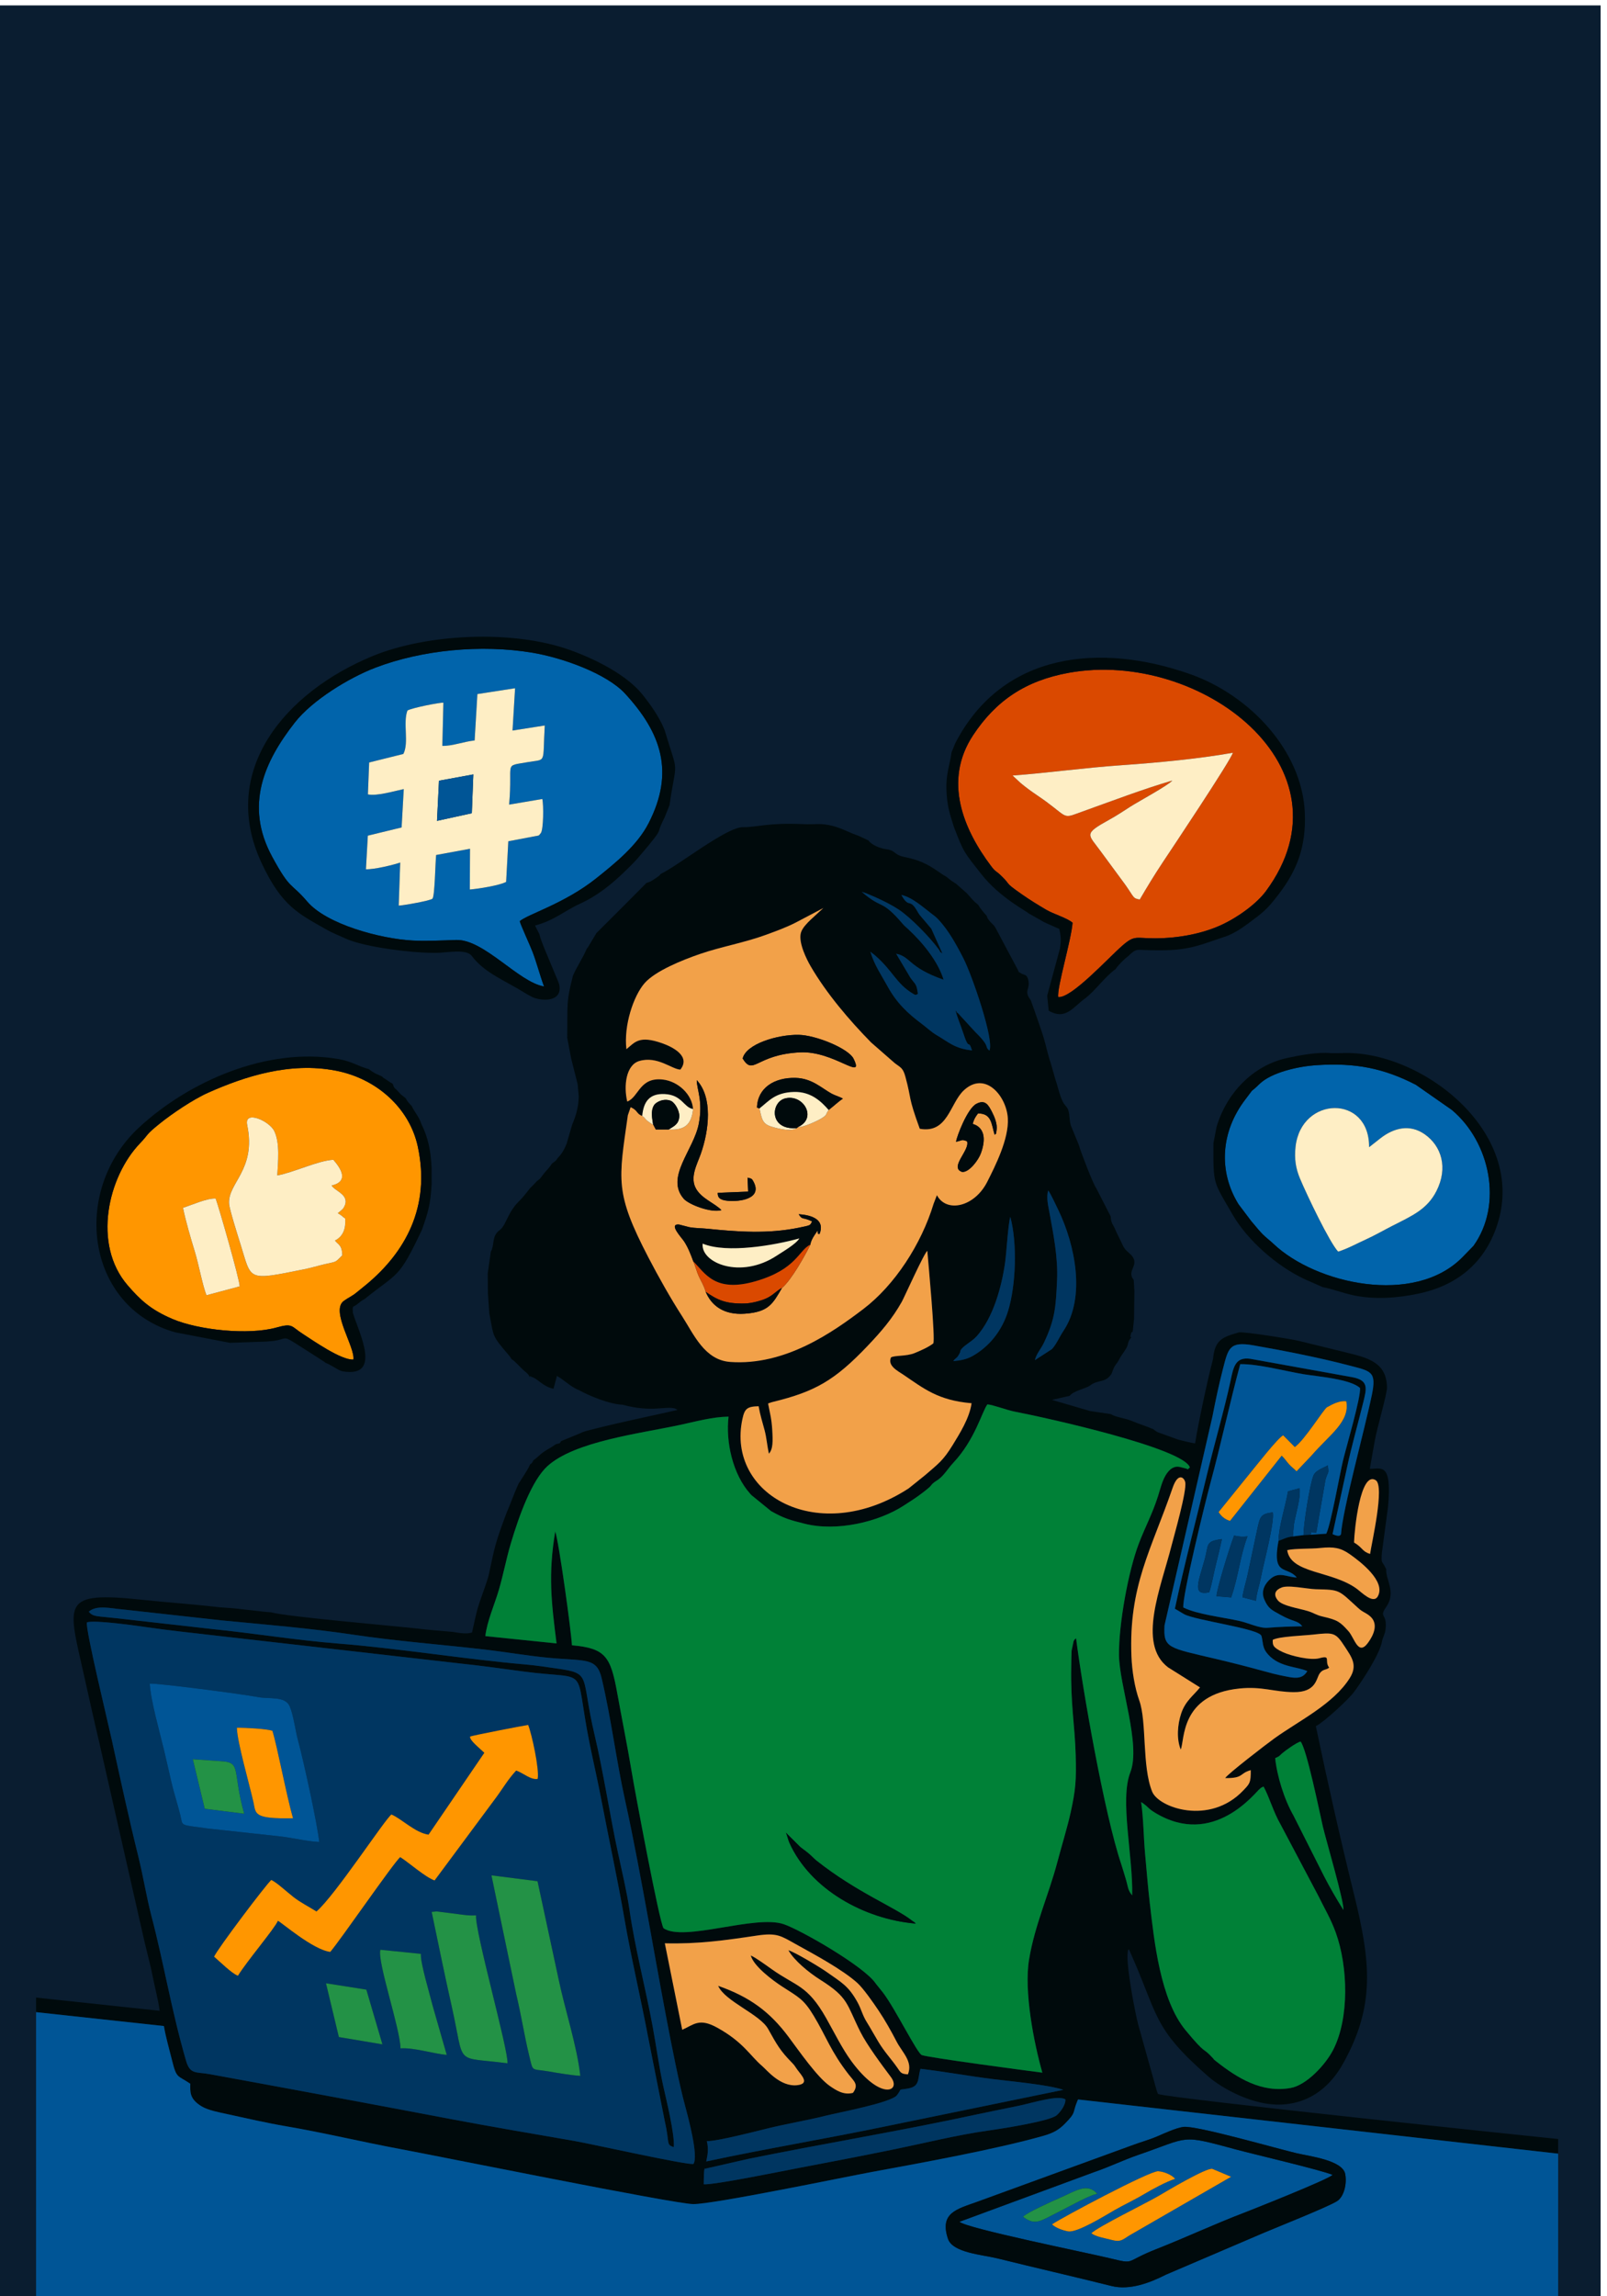 <?xml version="1.0" encoding="UTF-8"?> <svg xmlns="http://www.w3.org/2000/svg" xmlns:xlink="http://www.w3.org/1999/xlink" xmlns:xodm="http://www.corel.com/coreldraw/odm/2003" xml:space="preserve" width="21mm" height="30mm" version="1.1" style="shape-rendering:geometricPrecision; text-rendering:geometricPrecision; image-rendering:optimizeQuality; fill-rule:evenodd; clip-rule:evenodd" viewBox="0 0 2100 3000"> <defs> <style type="text/css"> .fil1 {fill:#000A0C} .fil4 {fill:#003661} .fil3 {fill:#005596} .fil2 {fill:#008137} .fil6 {fill:#0164AB} .fil0 {fill:#0A1D30} .fil10 {fill:#239246} .fil7 {fill:#DA4900} .fil5 {fill:#F2A149} .fil9 {fill:#FEEEC5} .fil8 {fill:#FF9600} </style> </defs> <g id="Слой_x0020_1">  <rect class="fil0" x="-8.33" y="7.07" width="2100" height="3000"></rect> <g id="_1968365317072"> <path class="fil1" d="M919.62 2853.68c0.19,-1.7 -0.24,-23.77 1.96,-20.35l56.01 -12.76c96.22,-19.63 201.52,-37.03 296.08,-57.55 19.8,-4.29 38.09,-7.79 57.96,-11.99 18.92,-3.99 51.73,-14.47 60.62,-8.14 0.4,7.21 -6.69,16.59 -11.37,20.62 -9.47,8.13 -77.16,18.29 -90.65,20.18 -39.62,5.55 -84.39,16.68 -123.07,24.57 -41.07,8.4 -80.92,16.07 -122.16,23.89 -21.01,3.98 -112.69,22.76 -125.4,21.54l0.02 -0.01zm3.28 -29.82c1.94,-8.99 3.23,-16.12 0.78,-26.59 11.74,0.69 64.34,-12.81 78.48,-16.33 26.2,-6.49 51.78,-10.5 78.08,-17.12 14.81,-3.71 84.26,-16.77 91.82,-26.43 7.91,-10.12 -0.4,-6.08 14.87,-8.89 15.64,-2.89 11.89,-12.63 15.94,-25.68 31.67,3.73 62.48,9.43 94.49,13.44 23.76,2.99 71.8,7.21 92.18,14.03l-233.15 47.88c-78.14,16.23 -154.77,28.85 -233.51,45.69l0.02 0zm209.84 -181.93c-6.04,-9.68 -6.95,-16.71 -12.43,-26.53 -11.81,-21.18 -20.76,-25.42 -40.2,-39.2 -8.43,-5.97 -41.05,-25.63 -49.88,-28.28 7.48,13.37 26.79,29.22 41.53,38.5 37.43,23.55 34.2,31.53 52.5,68.06 8.53,17.05 28.06,43.3 39.99,59.2 13.81,18.42 -13.01,31.65 -51.52,-20.6 -12.16,-16.51 -22.35,-37.43 -33.05,-56.36 -24.84,-43.93 -38.93,-41.02 -71.54,-64.25 -6.68,-4.76 -20.91,-15.1 -27.04,-17.7 3.76,14.11 28.74,32.62 40.96,40.53 21.99,14.25 28.17,16.54 41.38,38.41 16.05,26.56 22.11,46.37 45.73,76.67 6.77,8.7 13.46,12.98 5.47,23.86 -12.34,3.44 -22.7,-3.83 -30.11,-8.88 -16.46,-11.26 -40.34,-45.89 -54.22,-64.44 -24.5,-32.74 -50.44,-51.92 -91.84,-66.51 8.61,20.24 54.51,37.02 65.26,56.32 11.6,20.8 15.9,28.6 31.35,44.3 3.63,3.68 3.48,4.32 6.76,8.82 5.67,7.79 16.87,18.51 -0.21,20.38 -21.96,2.4 -39.65,-19.9 -45.67,-25.03 -15.98,-13.62 -24.26,-30.99 -58.62,-50.07 -23.79,-13.21 -30.55,-3.99 -45.82,2.7l-22.74 -112.96c43.42,1.11 78.08,-3.78 120.15,-10.08 26.87,-4.01 31.65,0.49 51.31,11.36 24.45,13.55 60.12,32.67 79.91,50.32 7.78,6.93 21.17,26.11 27.94,36.23 8.53,12.77 16.24,26.49 23.59,40.61 7.53,14.49 21.45,25.9 14.78,42.76 -9.26,-0.48 -9.46,-2.41 -13.94,-8.81 -8.51,-12.12 -16.49,-20.15 -24.65,-33.63 -5.41,-8.95 -9.86,-17.25 -15.13,-25.7zm358.47 -287.62c0.62,0.31 1.27,0.78 1.74,1.1 8.56,6.01 7.06,7.13 16.39,12.81 76.77,46.72 131.64,-27.42 136.99,-31.2 4.18,-2.95 -1.98,0.32 4.9,-2.98 7.53,13.83 13.02,33.67 22,49.1l49.81 94.22c8.11,16.62 15.94,29.27 22.5,47.4 16.13,44.61 17.91,111.89 -3.36,153.29 -9.93,19.32 -34.68,46.05 -55.49,49.81 -37.99,6.85 -69.75,-12.92 -97.74,-35.06 -4.57,-3.61 -0.75,-0.4 -3.86,-3.8 -14.85,-16.28 -7.17,-2.05 -35.65,-36.4 -33.34,-40.22 -41.15,-117.02 -46.88,-166.04 -2.49,-21.31 -4.29,-43.87 -6.16,-64.55 -1.99,-21.89 -2.08,-46.46 -5.18,-67.71l-0.01 0.01zm175.17 -57.34c6.78,-3.3 3.48,-1.3 9.1,-6.28 3.76,-3.32 18.75,-14.16 24.07,-15.41 7.9,9 24.76,92.08 29.14,111.07 3.83,16.54 28.43,99.97 26.81,108.93 -8.62,-13.7 -18.16,-30.13 -25.52,-44.58l-39.76 -78.88c-11.99,-20.86 -21.5,-51.69 -23.84,-74.85zm-1533.83 -184.8c-7.49,-0.83 -12.51,-1.33 -16.52,-6.55 10.32,-9.43 30.06,-4.02 43.82,-3.02l130.08 14.39c56.06,5.4 116,10.31 171.3,18.6 55.3,8.3 115.01,12.91 170.94,19.32 28.47,3.26 56.4,8.24 85.05,10.94 47.65,4.49 62.48,-0.78 68.96,26.36 12.3,51.58 19.08,107.34 30.71,159.83 11.05,49.94 21.55,107.26 31.04,159.38 10.05,55.12 33.03,186.66 47,238.41 4.33,16.02 18.22,67.23 11.24,77.26 -9.09,1.65 -133.43,-26.19 -155.46,-30.02 -53.94,-9.36 -107.72,-18.41 -160.22,-28.37 -106.44,-20.19 -211.53,-39.72 -316.14,-58.85 -18.26,-3.34 -25.89,0.73 -31.19,-17.51 -19.34,-66.64 -28.11,-123.59 -45.41,-189.89 -6.57,-25.2 -10.46,-50.75 -16.77,-76.19 -12.65,-50.96 -23.78,-102.5 -34.94,-153.51 -4.76,-21.75 -34.33,-143.73 -32.5,-153.12 8.93,-3.75 66.33,4.52 79.59,6.42 27.44,3.97 55.03,6.89 81.6,9.96l327.89 37.41c27.18,2.82 54.12,6.69 81.55,10.34 89.75,11.93 64.91,-11.74 86.38,94.18 4.96,24.43 10.91,50.24 15.74,75.64 9.63,50.65 20.75,101.1 29.66,152.86 8.71,50.56 21.11,102.69 30.46,152.08l22.5 113.53c6.49,28.26 1.1,29.71 11.62,33.13 1.39,-16.88 -9.81,-61.89 -13.78,-79.91 -5.34,-24.19 -9.18,-52.41 -13.78,-77.43 -9.2,-50.01 -23.06,-102.23 -30.31,-152.52 -3.3,-22.92 -10.4,-52.99 -15.32,-75.87 -10.04,-46.57 -19.02,-105.24 -30.2,-152.38 -18.74,-79.03 -2.92,-80.69 -50.26,-87.38 -13.47,-1.9 -25.8,-3.88 -39.92,-5.11 -79.31,-6.91 -164.33,-20.93 -246.32,-27.49 -54.27,-4.35 -109.11,-13.35 -163.84,-18.9l-123.75 -13.96c-7.34,-0.82 -13.83,-1.37 -20.48,-2.1l-0.02 0.04zm1596.18 -0.13c-9.17,-2.07 -11.36,-4.71 -19.81,-7.3 -11.78,-3.59 -32.86,-6.52 -38.94,-13.82 -9.71,-11.67 3.73,-16.36 3.76,-16.38 7.74,-4.63 34.37,1.43 45.73,1.71 32.23,0.79 28.97,0.49 55.4,24.59 6.45,5.87 9.17,5.53 14.95,10.22 12.19,9.89 5.36,25.03 -2.23,35.33 -12.83,17.43 -17.43,-6.42 -25.51,-15.41 -10.62,-11.82 -13.91,-14.55 -33.34,-18.95l-0.01 0.01zm-46.62 -86.83c11.44,-2.44 29.86,-1.4 43.49,-2.83 17.16,-1.79 26.3,-0.25 38.07,8 13.37,9.37 47.69,35.34 36.88,55.08 -5.87,10.73 -21.09,-5.04 -27.62,-9.82 -32.42,-23.75 -86.47,-19.52 -90.82,-50.43l0 0zm87.33 -9.99c0.37,-15.84 8.16,-94.33 28.36,-81.36 11.93,7.66 -5.41,82.16 -7.42,96.32 -10.6,-3.37 -9.33,-8.04 -20.95,-14.96l0.01 0zm-134.93 297.42c0.06,16.45 -1.25,17.5 -9.74,26.45 -43.77,46.13 -110.48,22.78 -119.08,1.69 -13.57,-33.27 -6.81,-91.04 -16.88,-119.22 -6.02,-16.82 -9.48,-38.61 -10.24,-57.58 -3.7,-92.18 25.91,-139.02 53.81,-220.15 7.09,-20.62 15.18,-13.6 16.49,-7.32 2.33,11.16 -14.93,71.08 -18.01,83.21 -13.86,54.51 -44.96,127.75 -4.49,158.56l41.79 26.26c-8.54,10.74 -18.97,17.48 -24.52,33.9 -4.98,14.78 -6.25,33.63 -0.65,47.23 5.43,-11.98 -1.28,-71.81 76.91,-79.72 29.45,-2.98 44.76,4.52 70.53,4.78 29.7,0.3 29.42,-17.55 34.04,-24.34 4.16,-6.14 8.71,-4.34 12.49,-7.7 -6.77,-8.79 3.22,-16.71 -12.77,-12.29 -11.52,3.18 -36.73,-2.86 -47.68,-7.92 -13.86,-6.37 -13.31,-9.63 -13.3,-16.03 8.38,-4.61 39.35,-5.42 52.92,-6.96 26.83,-3.01 29.22,-2.81 41.32,15.87 8.77,13.55 17.17,23.98 6.34,41.09 -21.55,34.06 -66.16,55.51 -98.34,78.62 -10.44,7.49 -61.47,46.77 -64.38,51.92 24.69,0.34 18.13,-6.17 33.47,-10.36l-0.03 0.01zm-682.45 -461.85c-3.93,32.95 5.44,75.29 28.22,100.7 0.25,0.29 0.66,0.69 0.92,0.97 0.25,0.28 0.64,0.7 0.89,0.98l25.6 20.83c17.38,9.66 23.82,11.39 43.66,16.4 42.18,10.65 96.78,-2.31 129.69,-23.69 9.34,-6.06 15.8,-10.05 24.2,-16.47 15.87,-12.14 8.55,-8.14 15.28,-13.7 1.52,-1.25 3.73,-2.44 5.81,-3.97 7.61,-5.6 12.64,-14.54 19.21,-21.51 28.62,-30.4 37.75,-67.17 44.74,-76.53 7.68,0.57 25.18,7.43 35.78,9.47 42.14,8.11 220.61,47.75 228.85,72.9 -5.62,4.14 1.67,2.64 -8.3,0.59 -4.67,-0.97 -9.53,-3.86 -16.99,1.86 -0.45,0.33 -1.55,1.42 -1.94,1.81l-2.57 3.08c-6.21,8.64 -8.65,20.24 -11.96,30.55 -7.5,23.34 -16.47,39.48 -24.7,60.89 -14.11,36.68 -26.54,106.28 -26.18,146.09 0.36,40.23 29.01,117.38 14.79,153.58 -14.03,35.73 3.72,109.77 2.47,160.57 -6.03,-6.83 -5.36,-11.74 -8.41,-21.43 -2.06,-6.52 -3.74,-12.87 -5.92,-19.35 -22.13,-65.77 -50.66,-229.27 -58.98,-295 -3.68,3.15 -0.79,-0.31 -3.22,3.74l-2.66 12.49c-0.31,6.84 -0.34,14 -0.46,20.86 -0.88,50.01 4.68,75.74 5.82,115.45 0.92,31.88 0.07,44.88 -6.54,74.82 -4.37,19.79 -11.88,44.05 -17.22,64.27 -11.71,44.36 -29.61,82.47 -37.19,128.14 -6.78,40.93 6.07,108.07 17.39,147.68 -18.83,-2.37 -149.05,-19.69 -157.52,-22.97 -6.17,-2.39 -34.83,-60.87 -50.73,-81.61l-9.46 -11.81c-14.67,-22.31 -98.57,-70.32 -120.35,-77.63 -37.55,-12.6 -130.28,23.47 -156.95,5.38 -5.35,-7.07 -37.66,-180.35 -41.53,-203.77 -5.64,-34.1 -12.91,-69.56 -18.94,-103.12 -8.7,-48.46 -15.54,-58.95 -59.27,-62.85 -0.62,-16.15 -16.83,-134.39 -21.84,-148.73 -9.29,56.07 -5.18,91.64 1.75,146.31l-93.07 -9.54c2.19,-19.26 11.99,-41.11 17.57,-60.08 5.99,-20.36 9.71,-40.71 15.54,-60.37 11.23,-37.91 27.87,-83.3 48.13,-101.68 35.69,-32.37 120.38,-42.44 173.67,-53.89 21.03,-4.53 41.74,-10.39 62.92,-10.71zm759.73 154.33l-8.31 0.41 -14.02 1.78c-7.69,0.63 -12.78,3.73 -18.78,5.77 -8.71,47.31 11.04,32.1 23.89,47.86 -12.29,-0.23 -22.5,-8.1 -33.88,1.36 -6.11,5.07 -13.79,15.16 -8.54,27.3 5.14,11.88 9.44,13.62 20.63,19.87 19.05,10.61 21.72,6.67 29.11,15.17 -16.39,0.36 -29.85,0.69 -45.24,1.99 -10.77,0.89 -25.13,-6.25 -36.45,-8.81 -23.08,-5.21 -55.14,-8.5 -73.87,-17.71 -1.42,-15.18 29.09,-139.11 35.13,-161.42 14.21,-52.47 25.49,-105.5 39.24,-156.47 23.55,-0.42 57.88,8.98 82.54,13.1 17.68,2.94 61.56,6.24 74.05,18.12 0.99,12.69 -17.65,75.79 -22.16,94.31 -4.35,17.83 -15.94,83.94 -21.98,95.97l-21.36 1.41 0 -0.01zm-5.17 180.63c-0.26,0.29 -0.64,0.82 -0.94,1.13 -0.4,0.41 -1.61,1.59 -2.1,1.95 -7.09,5.19 -16.65,2.57 -25.21,0.95 -9.98,-1.87 -19.78,-4.52 -29.69,-7.26 -18.72,-5.16 -39.41,-10.4 -58.72,-14.98 -63.45,-15.03 -69.87,-13.93 -68.15,-44.16l62.59 -272.84c4.21,-21.39 8.28,-41.07 13.75,-62.2 6.98,-26.96 8.35,-36.15 39.59,-30.74 38.36,6.65 86.29,16.11 123.75,25.92 30.27,7.94 37.76,7.56 31.16,39.24 -9.75,46.92 -38.08,149.33 -40.25,181.83 -0.81,0.38 -1.02,4.28 -11.03,-0.33l18.87 -86.86c6.06,-28.52 14.32,-57.18 21.32,-85.53 4.46,-18.08 7.1,-28.38 -13.84,-32.53l-133.76 -24.11c-19.64,-2.81 -22.13,10.81 -25.8,28.27 -7.5,35.7 -22.34,86.8 -31.95,127.3 -13.16,55.39 -28.73,113.79 -40.88,170.92l11.84 7.03c14.23,8.2 98.99,19 101.27,28.56 0.11,0.45 0.34,1.15 0.46,1.72 0.12,0.57 0.25,1.11 0.38,1.75 0.89,4.6 1.03,11.34 4.85,16.87 14.47,20.94 41.15,19.24 54.29,25.67l-1.78 2.41 -0.02 0.02zm-702.89 -352.12c0.53,-0.27 1.23,-0.48 1.68,-0.64l3.39 -1.12c0.61,-0.17 1.09,-0.29 1.73,-0.45 54.69,-13.37 80.41,-28.07 123.12,-72.93 17.34,-18.22 32.3,-35.39 44.89,-57.9 3.01,-5.38 29.58,-64.57 33.27,-66.34 1.13,13.54 10.73,116.04 7.76,120.88 -6.18,4.83 -16.48,9.4 -24.41,12.64 -10.76,4.38 -26.07,2.78 -30.84,5.63 -4.71,10.94 8.52,17.44 16,22.5 27.17,18.34 45.4,33.63 89.31,37.38 -2.66,19.39 -15.63,39.78 -24.42,54.19 -12.96,21.24 -19.34,25.01 -36.27,39.77l-21.48 17.25c-117.94,76.6 -238.74,8.11 -217.24,-90.79 2.91,-13.42 6.15,-16.14 21.14,-16.49 1.81,10.79 5.06,21.16 7.78,31.27 2.58,9.57 3.39,20.62 5.61,30.68 5.44,-5.82 5.33,-15.98 4.36,-31.67 -0.89,-14.39 -2.9,-20.77 -5.38,-33.86l0 0zm242.03 -55.36c3.13,-4.81 4.01,-2.6 7.54,-8.86 3.02,-5.32 0.5,-2.3 2,-5.23 3.06,-5.89 14.44,-11.09 20.93,-18.32 21.51,-23.9 32.76,-64.38 37.27,-96.88 1.96,-14.1 3.72,-48.37 6.73,-59.19 9.36,34.25 7.42,89.67 -2.97,123.21 -7.85,25.32 -24.15,46.03 -46.35,58.59 -7.81,4.43 -15.52,5.74 -25.15,6.67l0 0.01zm137.51 -196.79c21.44,44.68 35.9,113.24 6.41,157.28 -5.08,7.61 -9.67,18.32 -15.12,23.83l-22.2 14.41c2.21,-8.96 7.85,-14.3 11.9,-22.89 14.43,-30.65 15.44,-45.83 17.09,-81.68 1.35,-29.34 -4.8,-60.29 -10.03,-88.71 -1.59,-8.62 -4.36,-20.08 -1.46,-28.39 3.34,4.65 9.99,19.03 13.41,26.15zm-544.04 -123.54c1.71,-18.51 9.43,-29.63 29.48,-28.58 22.85,1.19 24.47,17.36 36.97,19.57 -1.31,-19.28 -19.56,-36.13 -39.14,-38.48 -30.9,-3.68 -31.49,22.75 -46.86,28.72 -4.96,-20.53 -1.59,-47.84 15.62,-52.96 23.79,-7.08 42.85,10.91 53.79,11.19 13.9,-17.57 -10.21,-29.62 -23.6,-34.36 -30.3,-10.73 -35.81,-1.45 -46.88,7.72 -3.74,-30.86 9.24,-69.7 23.73,-86.27 13.99,-15.99 49.14,-30.16 72.52,-38.2 26.78,-9.23 58.37,-14.81 85.83,-24.89 13.46,-4.94 26.07,-9.47 38.64,-15.82l36.59 -19.27 -17 15.68c-3.58,3.47 -10.6,10.29 -12.35,16.75 -3.5,12.9 7.79,35.07 12.78,43.65 20.57,35.35 50.42,70.46 79.02,99.57l31.08 27.14c7.58,5.71 10.53,6.01 13.7,17.59 8.42,30.76 2.88,24.37 18.79,68.02 36.82,6.62 39.33,-33.54 57.84,-50.48 27.85,-25.5 55.58,7.91 57.24,36.83 1.55,26.8 -16.6,62.56 -26.87,82.88 -16.64,32.94 -53.23,41.06 -65.83,17.52l-4.34 11.3c-16.01,52.79 -50.83,106.32 -91.89,137.5 -39.55,30.03 -102.05,74.26 -173.85,69.06 -33.55,-2.43 -47.56,-36.03 -62.85,-59.71 -15.1,-23.4 -30.99,-51.69 -43.92,-76.53 -44.31,-85.12 -39.08,-100.73 -26.99,-186.07l3.64 -10.53c9.76,4.36 7.12,8.5 15.11,11.44l0 0.02zm393.86 -177.93c-7.29,-24.23 -27.91,-49.08 -46.01,-65.87 -2.74,-2.55 -4.74,-4 -7,-6.65 -29.19,-34.18 -26.36,-18.33 -53.96,-42.35 7.39,2 25.29,10.29 33.2,14.42 5.3,2.78 10.12,5.5 14.83,8.58 15.15,9.88 41.19,36.37 52.75,52.45 3.36,4.67 -0.92,1.47 4.6,5.01l-14.5 -32.33 -15.1 -17.81c-2.66,-3.52 -3,-5.28 -6.09,-9.6 -7.72,-10.78 -8.55,0.1 -17.94,-16.65 14.05,3.03 27.94,15.72 39.39,24.44 4.73,3.61 6.33,4.68 10.3,9.12 11.9,13.29 20.76,28.66 31.12,48.76 11.74,22.76 40.87,107.82 34.23,121.05 -7.27,-6.04 2.45,-3.81 -18.45,-24.33l-22.43 -24.41c-0.62,-0.63 -1.85,-0.77 -2.23,-2.26 -0.19,-0.75 -0.73,-0.8 -1.15,-1.17 2.71,10.02 6.29,17.78 9.29,26.98 9.47,29.01 6.76,7.89 12.27,24.89 -22.56,-2.16 -30.91,-11.02 -46.38,-20 -6.34,-3.68 -12.74,-9.74 -18.7,-14.18 -19.15,-14.26 -33.44,-27.76 -45.54,-49.94 -7.52,-13.77 -16.88,-27.01 -22.2,-44.76l5.95 4.67c24.06,20.99 27.48,36.63 49.39,49.97 3.82,2.33 3.73,2.13 6.79,0.44 -1.9,-13.81 -3.09,-11.74 -9.76,-21.01l-18.67 -31.45c19.48,4.08 15.72,17.75 62,33.99l0 0zm-369.59 -138.32c-2.65,3.13 -0.34,1.02 -4.54,4.23 -0.09,0.07 -4.53,3.02 -4.67,3.12 -3.67,2.38 -4.62,3.06 -9.46,4.45 -1.71,1.93 -64.89,65.16 -65.38,65.49l-11.74 19.6c-0.11,-0.3 -0.63,0.58 -0.95,0.87 -4.62,11.39 -12.97,23.45 -17.96,35.05 -9.26,34.84 -6.96,39.42 -7.57,81.27l5.18 27.31 8.45 33.3 1.45 16.21c-0.43,14.57 -3.64,24.81 -8.74,37.16l-7.15 24.61c-3.42,8.13 -6.06,12.86 -11.78,18.77 -2.94,4.55 -2.45,3.11 -7.4,7.12 -3.39,5.49 -5.86,7.35 -9.86,12.21 -5.1,6.17 -4.39,6.97 -9.67,10.52 -4,4.07 -4.15,4.86 -8.68,8.91 -7.73,9.5 -7.56,10.22 -16.58,19.38 -10.41,10.58 -14.84,25.06 -19.23,31.23 -3.99,5.6 -4.11,3.64 -7.8,7.89 -6.31,7.3 -3.45,17.31 -7.98,24.71l-4.11 28.65 0.27 26.1 1.85 26.21c6.14,31.17 2.67,27.79 24.93,53.88 1.94,2.26 1.21,1.42 2.62,3.33l1.53 2.48c4.72,2.36 10.23,10.16 19.19,17.44 6.18,5.01 3.45,8.4 5.26,4.52 0.16,-0.34 0.68,0.62 1.01,0.96 9.17,2.3 14.4,12.42 29.34,15.74l4.45 -16.83c9.33,5.21 18.82,14.95 28.39,18.36 12.69,7.16 40,18.66 57.57,19.32 37.75,10.31 55.89,1.38 68.37,4.89l3.38 1.9c-40.49,9.17 -74.17,15.88 -111.22,25.36 -5.73,1.47 -11.12,2.52 -15.48,4.87l-25.48 10.49c-3,3.95 0.55,2.07 -6.83,4.01 -5.72,4.16 -10.02,6.09 -14.83,9.31 -6.76,4.51 -8.63,7.65 -14.66,11.78 -1.46,3.05 -1.43,3.54 -4.15,5.21 -2.89,6.24 -4.81,9.07 -8.07,14.25l-7.3 11.4 -4.23 9.77 -8.51 21.43c-2.23,4.84 -4.3,10.63 -6.41,16.4 -10.53,28.66 -12.01,35.35 -18.47,65.79 -1.1,6.48 -3.16,12.66 -5.39,19.12 -11.36,32.81 -9.38,24.54 -17.62,61.59 -7.18,2.27 -16.73,0.61 -24.46,-0.72l-33.49 -2.98 -23.89 -2.59c-23.34,-2.55 -160.26,-14.38 -180.9,-20.14l-6.45 -0.47 -41.72 -4.69 -20.05 -1.5c-33.46,-3.96 -65.46,-6 -98.86,-9.56 -109.08,-11.65 -98.4,3.49 -76.86,100.21 6.54,29.39 12.85,57.78 19.79,87.07l59.33 261.18c3.5,14.83 7.44,28.8 10.39,44.07 2.66,13.77 7.37,30.99 8.95,44.3l-161.46 -17.27 0 19.09 167.04 18.13c2.52,15.11 7.16,30.69 10.62,44.8 6.05,24.63 7.25,19.15 23.87,30.61 -0.19,10.84 -1.12,19.76 14.64,29.44 8.6,5.28 23.25,7.96 34.23,10.36 23.93,5.24 51.52,11.53 75.73,15.64 50.04,8.51 100.65,20.77 150.52,30 45.2,8.38 355.9,71.25 381.85,71.8 25.31,0.52 199.65,-35.72 233.09,-41.88 64.6,-11.89 161.58,-29.45 224.75,-47.3 13.63,-3.85 20.73,-8.34 28.28,-16.03 15.13,-15.43 9.16,-12.77 16.15,-29.66 0.22,-0.53 0.52,-1.25 0.85,-1.85l627.39 70.8 0 -19.15c-5.52,-0.41 -503.61,-52.47 -522.89,-58.77l-1.17 -2.98c-2.04,-6.02 0.61,2.37 -0.99,-3.06l-23.79 -84.97c-3.8,-14.3 -16.18,-77.67 -13.58,-94.5 0.65,-4.17 -0.28,-1.03 1.47,-3.67 39.31,86.99 29.34,101.15 103.54,166.08 18.63,16.31 59.47,38.51 95.61,36.87 40.84,-1.86 65.87,-27.14 80.4,-53 42.96,-76.5 36.41,-133.61 14.36,-222.91 -17.78,-71.96 -34.36,-145.71 -49.59,-218.47 11.09,-5.53 43,-35.43 49.28,-43.85 11.4,-15.32 34.62,-50.59 37.33,-67.65 0.6,-3.83 3.75,-8.73 4.47,-14.93 2.61,-22.34 -9.61,-14.14 1.2,-29.89 13.05,-19.03 -1.52,-35.89 -0.32,-48.66 -5.75,-12.45 -6.65,-5.9 -5.71,-21.21l8.02 -59.95c5.7,-60.09 -9.57,-49.6 -23.75,-50.12l6.36 -36c2.99,-17.36 16.32,-61.74 16.1,-70.5 -0.8,-32.51 -24.32,-38.35 -54.33,-45.67l-24.72 -6.08c-12.27,-2.82 -23.22,-5.76 -35.07,-8.6 -11.7,-2.81 -69.44,-11.99 -79.12,-11.43 -21.76,6.3 -31.75,9.46 -34.11,34.84 -7.46,28.42 -19.14,83.51 -23.46,110.27 -2.64,-0.16 -22.46,-4.66 -24.66,-5.9l-23.88 -8.59c-1.89,-0.93 -2.17,-1.24 -3.62,-2.18l-2.16 -1.75c-9.64,-4.23 -18.44,-6.74 -28.11,-10.83 -8.66,-3.67 -20.89,-4.74 -27.76,-9.02l-27.08 -4.02 -49.77 -14.56 23.2 -5.3c5.21,-6.73 19.56,-8.85 26.59,-13.39 8.77,-7.24 17.54,-3.84 25.07,-11.59 4.1,-4.22 3.32,-5.55 5.94,-11.37 2.17,-4.81 4.47,-6.12 6.1,-9.51 3.66,-7.14 5.9,-9.24 9.71,-15.44 4.36,-7.11 1.29,-8.57 7.01,-14.87 -1.09,-2.4 -1.93,1.5 -0.4,-4.19 1.16,-4.26 -0.76,-0.98 2.33,-3.49l1.73 -16.55 0.49 -36.24 -0.91 -14.84c-10.91,-13.2 11.48,-19.9 -6.1,-35.16 -6.96,-6.05 -6.7,-7.04 -10.51,-14.93 -2.57,-5.32 -5.53,-10.83 -7.71,-16.23 -3.2,-7.15 -5.09,-7.13 -5.75,-16.55l-6.22 -12.12 -12.99 -25.4c-3.36,-3.78 -20.29,-47.69 -22.63,-56.4l-10.17 -24.72c-2.44,-8.45 -1.33,-12.47 -3.07,-19.09 -1.42,-5.43 -4.61,-6.65 -7.37,-11.94 -4.42,-8.49 -6.69,-20.58 -9.83,-29.35l-6.23 -21.9c-3.34,-9.17 -6.16,-22.99 -9.05,-32.47 -3.52,-11.57 -6.89,-20.31 -10.58,-31.34l-6.36 -17.83c-9.6,-12.42 -0.49,-13.92 -3.11,-25.91 -1.94,-8.84 -5.29,-6.21 -9.84,-9.33 -4.23,-2.89 -0.99,1.39 -4.45,-5.43l-28.71 -53.97c-2.96,-4.54 -1.62,-2.34 -5.77,-6.74 -1.07,-1.14 -2.33,-2.36 -3.59,-4.36 -2.63,-4.15 0.84,2.79 -2.11,-4.57 -3.5,-3.72 -8.24,-9.15 -10.85,-14.01 -7.79,-6.34 -8.31,-8 -14.98,-15.28l-14.12 -12.43c-4.71,-3.15 -5.76,-3.51 -9.63,-6.71 -4.89,-4.04 -2.53,-2.03 -8.06,-5.43 -16.64,-11.43 -25.8,-17.95 -49.31,-22.78 -15.44,-3.17 -11.22,-8.53 -24.25,-10.26 -7.87,-1.03 -19.05,-5.35 -23.43,-11.57l-13.35 -6.18c-10.5,-3.31 -19.52,-8.93 -32.45,-12.46 -16.1,-4.39 -22.95,-1.76 -39.51,-2.56 -45.2,-2.2 -61.46,4.28 -78.49,3.97 -21.31,-0.37 -84.2,50 -107.44,61.05l-0.01 -0.02z"></path> <path class="fil2" d="M1026.9 2394.27l16.6 16.46c4.11,4.71 10.48,7.37 19.94,17.03l3.01 2.72c52.64,41.84 102.93,61.16 125.3,78.74 3.5,2.75 1.96,0.63 4.88,3.89 -66.91,-5.6 -137.78,-44.76 -165.07,-105.67 -1.93,-4.29 -2.89,-10.08 -4.66,-13.18l0 0.01zm-74.84 -543.47c-21.17,0.31 -41.89,6.18 -62.92,10.7 -53.29,11.47 -137.98,21.53 -173.67,53.9 -20.26,18.37 -36.9,63.77 -48.13,101.68 -5.83,19.66 -9.55,40 -15.54,60.37 -5.58,18.97 -15.38,40.81 -17.57,60.08l93.07 9.54c-6.93,-54.67 -11.04,-90.25 -1.75,-146.32 5,14.34 21.21,132.59 21.84,148.74 43.73,3.91 50.57,14.38 59.27,62.85 6.03,33.56 13.3,69.02 18.93,103.12 3.87,23.41 36.19,196.69 41.53,203.77 26.67,18.09 119.41,-17.98 156.95,-5.38 21.77,7.3 105.68,55.32 120.35,77.63l9.46 11.8c15.9,20.76 44.57,79.23 50.73,81.62 8.47,3.29 138.7,20.6 157.52,22.97 -11.31,-39.61 -24.17,-106.76 -17.38,-147.68 7.57,-45.67 25.48,-83.78 37.19,-128.14 5.33,-20.22 12.84,-44.48 17.21,-64.27 6.62,-29.94 7.46,-42.94 6.55,-74.82 -1.14,-39.71 -6.7,-65.44 -5.82,-115.45 0.12,-6.87 0.15,-14.02 0.46,-20.86l2.66 -12.5c2.43,-4.04 -0.45,-0.58 3.22,-3.73 8.32,65.72 36.85,229.22 58.98,295 2.18,6.47 3.86,12.83 5.92,19.35 3.05,9.7 2.38,14.61 8.41,21.42 1.25,-50.79 -16.5,-124.84 -2.47,-160.56 14.22,-36.2 -14.43,-113.35 -14.79,-153.58 -0.37,-39.82 12.06,-109.41 26.18,-146.09 8.23,-21.41 17.2,-37.55 24.7,-60.89 3.31,-10.32 5.75,-21.92 11.96,-30.55l2.57 -3.08c0.39,-0.39 1.49,-1.48 1.94,-1.81 7.46,-5.73 12.32,-2.83 16.99,-1.87 9.97,2.06 2.68,3.55 8.3,-0.59 -8.24,-25.14 -186.71,-64.79 -228.85,-72.89 -10.6,-2.05 -28.1,-8.91 -35.78,-9.48 -6.99,9.37 -16.11,46.14 -44.74,76.54 -6.57,6.97 -11.61,15.91 -19.21,21.51 -2.08,1.53 -4.29,2.7 -5.81,3.97 -6.73,5.56 0.59,1.56 -15.28,13.7 -8.4,6.42 -14.86,10.41 -24.2,16.47 -32.91,21.38 -87.51,34.35 -129.69,23.69 -19.84,-5.01 -26.28,-6.74 -43.66,-16.4l-25.6 -20.83c-0.25,-0.28 -0.64,-0.7 -0.89,-0.98 -0.26,-0.28 -0.67,-0.69 -0.92,-0.97 -22.78,-25.41 -32.15,-67.76 -28.22,-100.7z"></path> <path class="fil3" d="M1546.3 2778.74c16.34,-2.33 122.3,28.34 148.09,34.35 17.31,4.05 60.02,9.18 63.49,27.13 2.41,12.52 -1.32,29.2 -10.39,35.31 -10.5,7.08 -80.83,35.04 -96.17,41.6l-127.85 54.68c-21.1,10.74 -47.34,20.67 -71.07,14.73 -50.25,-12.57 -99.53,-23.77 -148.75,-35.99 -19.96,-4.96 -58.78,-7.3 -64.89,-25.73 -11.18,-33.74 11.45,-38.61 37.53,-47.98l202.11 -73.68c11.82,-4.49 23.44,-7.54 34.45,-12.3 8.85,-3.83 23.71,-10.75 33.45,-12.13l0 0.01zm-1499.14 228.32l1989.01 0 0 -193.38 -627.39 -70.8c-0.34,0.59 -0.64,1.31 -0.86,1.84 -6.98,16.9 -1.02,14.24 -16.15,29.66 -7.55,7.7 -14.65,12.19 -28.28,16.03 -63.16,17.85 -160.14,35.42 -224.75,47.31 -33.44,6.16 -207.78,42.41 -233.09,41.86 -25.94,-0.54 -336.65,-63.41 -381.85,-71.78 -49.86,-9.24 -100.47,-21.5 -150.52,-30 -24.21,-4.11 -51.8,-10.41 -75.73,-15.65 -10.97,-2.4 -25.63,-5.08 -34.23,-10.36 -15.76,-9.67 -14.83,-18.59 -14.63,-29.43 -16.63,-11.46 -17.82,-5.98 -23.87,-30.62 -3.47,-14.1 -8.11,-29.68 -10.63,-44.8l-167.03 -18.13 0 378.24 0 0.01z"></path> <path class="fil4" d="M478.73 2599.38l21 71.49 -56.9 -9.53 -16.84 -70.27 52.75 8.31 -0.01 0zm105.07 85.31c-17.89,-1.67 -42.97,-9.81 -60.41,-8.58 -0.33,-25.62 -30.67,-113.57 -26.29,-128.8l52.95 5.35c-1.07,11.06 11.9,53.7 15.46,68.22l18.29 63.81 0 0zm-19.65 -186.63c0.56,-0.17 1.41,-0.88 1.73,-0.32l3.41 -0.44c0.51,-0.02 1.11,-0.06 1.67,-0.05l20.31 2.57c11,1.23 19.45,3.18 30.82,2.55 -1.65,20.99 42.68,176.92 41.05,193.26 -71.06,-9.42 -54.86,5.55 -72.88,-74.57 -8.84,-39.26 -17.39,-81.38 -26.11,-123zm78.07 -47.98l60.21 7.68 27.29 126.85c8.29,40.2 24.44,88.65 28.59,127.43 -13.45,-0.96 -28.6,-3.6 -41.3,-5.8 -23.52,-4.05 -20,1.72 -25.6,-21.23 -6.21,-25.42 -10.43,-53.36 -16.57,-78.56l-32.62 -156.37zm47.96 -196.51c4.72,11.63 14.88,58.34 12.43,70.48 -8.85,1.69 -19.05,-7.82 -28.06,-10.91 -10.93,11.67 -17.87,24.17 -27.53,36.97l-79.11 106.64c-12.4,-4.38 -33.29,-23.14 -44.86,-30.47 -7.74,5.9 -78.57,108.94 -91.46,123.8 -22.65,-2.74 -63.82,-38.66 -68.43,-40.63 -4.27,10.13 -40.99,53.36 -52.22,71.79 -7.98,-2.81 -24.32,-19.13 -31.18,-24.91 4.45,-10.3 68.15,-94.61 74.78,-100.26 7.32,3.42 20.34,15.66 28.91,22.3 9.54,7.41 20.01,12.54 30.11,18.92 24.48,-21.22 89.02,-119.92 97.94,-126.75 13.22,5.56 31.11,23.96 48.53,26.34l72.88 -106.92c-7.41,-7.12 -19.74,-16.72 -18.58,-21.24 2.24,-1.24 68.09,-14.03 75.85,-15.16l0 0.01zm-273.04 152.89c-15.38,-0.67 -34.35,-5.29 -49.5,-7.09l-95.89 -10.45c-38.03,-5.36 -32.49,-2.55 -36.01,-17.14 -3.29,-13.59 -8.18,-28.08 -11.67,-43.04 -3.5,-15.02 -6.25,-27.81 -9.87,-42.84 -5.68,-23.6 -17.09,-63.42 -18.54,-86.28 7.77,-1.05 121.56,13.66 142.14,17.68 13.52,2.64 34.84,-1.68 40.69,11.84 5.01,11.57 7.58,32.26 10.71,43.76 7.58,27.89 25.56,110.12 27.92,133.57l0.02 -0.01zm-301.11 -300.83c4.01,5.22 9.03,5.72 16.52,6.54 6.65,0.73 13.14,1.28 20.47,2.1l123.76 13.96c54.73,5.54 109.57,14.55 163.83,18.9 81.99,6.56 167.02,20.58 246.32,27.48 14.13,1.24 26.45,3.22 39.93,5.12 47.34,6.69 31.52,8.35 50.26,87.38 11.17,47.13 20.15,105.81 30.2,152.38 4.93,22.87 12.02,52.95 15.32,75.87 7.25,50.28 21.11,102.51 30.3,152.52 4.6,25.02 8.45,53.24 13.78,77.43 3.97,18.02 15.18,63.04 13.78,79.91 -10.51,-3.43 -5.12,-4.87 -11.61,-33.13l-22.51 -113.53c-9.35,-49.39 -21.75,-101.52 -30.45,-152.08 -8.91,-51.76 -20.03,-102.21 -29.66,-152.86 -4.83,-25.4 -10.79,-51.21 -15.74,-75.64 -21.47,-105.92 3.37,-82.26 -86.38,-94.18 -27.43,-3.65 -54.37,-7.52 -81.56,-10.34l-327.89 -37.41c-26.57,-3.08 -54.15,-5.99 -81.59,-9.96 -13.26,-1.91 -70.66,-10.18 -79.6,-6.43 -1.83,9.4 27.74,131.38 32.5,153.13 11.17,51.01 22.3,102.55 34.95,153.51 6.32,25.44 10.19,50.99 16.77,76.19 17.29,66.3 26.06,123.24 45.41,189.89 5.3,18.24 12.93,14.17 31.19,17.51 104.62,19.12 209.7,38.65 316.13,58.85 52.5,9.95 106.28,19 160.23,28.37 22.02,3.83 146.36,31.66 155.46,30.02 6.98,-10.03 -6.92,-61.24 -11.25,-77.26 -13.96,-51.75 -36.95,-183.29 -46.99,-238.41 -9.49,-52.13 -19.99,-109.44 -31.05,-159.38 -11.62,-52.5 -18.4,-108.26 -30.71,-159.83 -6.47,-27.14 -21.31,-21.87 -68.95,-26.36 -28.65,-2.7 -56.59,-7.68 -85.05,-10.94 -55.92,-6.41 -115.64,-11.02 -170.94,-19.32 -55.3,-8.3 -115.24,-13.2 -171.3,-18.6l-130.08 -14.39c-13.75,-1 -33.5,-6.41 -43.82,3.02l0.02 -0.03z"></path> <path class="fil5" d="M1059.06 1625.94c-6.56,13.52 -24.75,46.22 -37.16,56.72 -12.05,20.41 -17.03,31.47 -48.61,33.65 -27.86,1.93 -43.67,-10.91 -51.07,-28.49 -2.41,-8.57 -5.56,-12.95 -9.17,-20.72 -2.82,-6.05 -4.16,-12.64 -7.05,-19.14 -3.57,-9.68 -6.79,-18.04 -11.95,-26 -3.45,-5.32 -20.89,-23.31 -6.71,-22.16l13.54 3.47c8.12,1.44 15.44,1.21 23.51,2.04 40.14,4.14 79.04,6.78 118.78,-1.21 17.9,-3.6 15.06,-3.15 18.09,-8.37 -13.2,-6.35 -12.19,-1.2 -17.56,-9.4 18.39,1.17 34.52,7.63 27.28,25.82 -5.74,0.99 1.64,-10.78 -6.45,1.27 -2.69,4.01 -5.23,8.81 -5.47,12.51l0 0.01zm-82.19 -87.38c5.44,1.23 5.79,1.3 8.11,5.85 11.3,22.18 -19.03,25.9 -34.28,24.37 -10.69,-1.07 -12.97,-4.77 -12.8,-10.37l39.79 -1.61 -0.82 -18.25 0 0.01zm272.42 -46.88c1.14,-7.2 14.72,-43.27 26.58,-49.53 11.7,-6.18 15.86,1.69 20.42,10.5 3.41,6.6 7.15,15.82 6.08,23.42 -1.15,8.2 -0.09,3.3 -2.59,6.61 -4.39,-14.51 -3.81,-28.01 -21.7,-28.01 -3.14,4.13 -5.2,7.07 -6.97,13.73 0.53,0.37 23.01,4.01 10.73,38.25 -3.21,8.97 -15.25,25.12 -24.44,24.47 -17.62,-5.77 10.56,-28.53 6.28,-40.05 -7.38,-3.08 -6.32,-0.85 -14.39,0.61l0 0zm-166.43 -41.51c-5.08,7.11 -0.87,5.26 -8.29,10.34 -5.01,3.42 -26.4,13.28 -31.5,11.78l-1.74 1.52c-7.67,4.84 -22.96,1.12 -32.64,-1.72 -12.4,-3.65 -13.01,-9.64 -16.2,-23.93l-3.29 -1.14c0.78,-25.78 22.7,-39.54 50.55,-38.78 21.55,0.61 33.87,13.45 47.27,20.71 4.47,2.43 11.16,4.19 14.45,6.41 -5.81,3.72 -11.73,9.51 -18.62,14.81l0.01 0zm-173 103.33c7.65,12.82 23.66,18.13 32.91,27.46 -13.12,4.11 -42.72,-7.24 -49.29,-14.83 -24.48,-28.27 13.19,-63.5 19.73,-98.22 5.62,-29.83 -2.8,-44.99 -2.69,-56.72 20.95,22.39 16.2,65.34 5.2,96.46 -4.91,13.87 -14.79,30.92 -5.86,45.85zm60.63 -170.59c4.45,-19.05 45.57,-31.38 73.13,-30.93 22.62,0.36 65.34,17.94 71.81,31.22 14.82,30.41 -25.49,-10.57 -69.96,-8.34 -58.1,2.89 -60.66,31.2 -74.99,8.06l0.01 -0.01zm-64.81 66.03c-2,20.26 -10.86,27.99 -31.89,26.68l-16.84 -0.05 -3.52 -6.67c-1.53,0.04 0.53,0.79 -3.2,-1.46 -0.09,-0.05 -4.09,-2.9 -4.38,-3.15 -3.77,-3.18 -2.2,-3.17 -6.62,-6.35 -8.01,-2.95 -5.36,-7.08 -15.12,-11.44l-3.63 10.52c-12.1,85.35 -17.32,100.94 26.99,186.07 12.93,24.85 28.82,53.13 43.92,76.53 15.29,23.69 29.3,57.29 62.85,59.72 71.8,5.18 134.3,-39.03 173.85,-69.07 41.06,-31.19 75.88,-84.71 91.89,-137.51l4.34 -11.29c12.6,23.54 49.19,15.41 65.83,-17.53 10.27,-20.31 28.42,-56.07 26.87,-82.87 -1.67,-28.93 -29.39,-62.33 -57.25,-36.83 -18.5,16.93 -21.02,57.1 -57.83,50.46 -15.92,-43.64 -10.38,-37.24 -18.79,-68 -3.17,-11.58 -6.13,-11.88 -13.71,-17.59l-31.08 -27.15c-28.6,-29.11 -58.45,-64.21 -79.02,-99.57 -4.99,-8.57 -16.27,-30.74 -12.78,-43.65 1.75,-6.45 8.77,-13.27 12.35,-16.75l17 -15.68 -36.59 19.27c-12.58,6.35 -25.18,10.88 -38.64,15.82 -27.45,10.08 -59.05,15.66 -85.83,24.89 -23.37,8.04 -58.53,22.21 -72.51,38.2 -14.5,16.57 -27.48,55.41 -23.74,86.27 11.08,-9.17 16.59,-18.44 46.89,-7.72 13.39,4.74 37.5,16.79 23.6,34.36 -10.94,-0.28 -30,-18.27 -53.79,-11.19 -17.21,5.12 -20.58,32.43 -15.62,52.96 15.37,-5.97 15.96,-32.4 46.86,-28.72 19.58,2.35 37.83,19.21 39.14,38.48l0 0.01z"></path> <path class="fil6" d="M673.09 899.19l-3.33 55.26 42.13 -6.6c-3,51.54 2.86,43.41 -22.35,47.91 -32.32,5.77 -19.09,-1.79 -24.23,55.45l43.36 -7.32c1.91,7.97 1.53,39.85 -1.9,44.47 -3.61,4.39 -1.39,2.84 -9.5,4.49l-33.02 6.28 -2.84 53.06c-8.35,4.56 -36.2,9.05 -47.47,9.94l0.28 -53.22 -44.27 8.13c-1.13,10.1 -1.7,53.56 -4.81,57.08 -2.63,2.65 -39,9.01 -44.09,9.06l1.94 -56.28c-8.75,3.03 -33.44,9.1 -44.79,8.79l2.48 -43.94 44.15 -10.7 2.82 -50.09c-10.8,2.14 -35.51,9.55 -46.87,6.88l1.65 -41.66 44.66 -11.13c7.63,-14.71 -0.74,-40.42 5.34,-56.74 5.53,-3.42 42.38,-10.69 46.98,-10.22l-1.35 56.39c12.66,0.37 28.55,-5.7 42.19,-7.08l3.61 -60.59 49.24 -7.61 -0.01 -0.01zm6.11 304.26c10.66,-9.13 58.57,-22.98 99.83,-55.87 24.94,-19.88 53.54,-42.94 68.42,-71.84 34.58,-67.14 16.57,-118.27 -30.47,-169.42 -24.39,-26.53 -82.4,-47.12 -121.41,-53.6 -66.83,-11.1 -144.1,-3.66 -205,19.59 -34.45,13.15 -82.56,42.55 -105.32,71.67 -39.37,50.38 -66.11,107.82 -29.73,175.02 24.37,45 24.05,33.15 46.1,58.98 25.07,29.4 95.27,48.67 138.25,50.81 17.18,0.86 38.19,-0.14 56.15,-0.75 36.41,-1.21 81.46,55.08 114.93,60.74 -5.58,-14.9 -9.39,-30.54 -15.13,-45.44 -3.37,-8.75 -15.8,-35.7 -16.62,-39.89z"></path> <path class="fil7" d="M1489.42 1175.18c-9.23,-1.68 -6.81,-2.13 -18.82,-19.2l-32.18 -43.69c-16.56,-22.86 -23.41,-22.28 11.63,-41.64 10.57,-5.84 17.19,-10.49 27.59,-17.11 9.71,-6.19 49.28,-27.64 54.33,-33.8 -38.65,11.36 -76.97,26.01 -114.69,39.51 -29.22,10.44 -19.86,10.43 -49.91,-11.78 -7.74,-5.73 -15.44,-10.53 -22.87,-16.06 -4.2,-3.1 -6.56,-5.01 -10.84,-8.52l-10.45 -9.7c45.64,-3.32 92.67,-10.03 143.45,-13.55 45.01,-3.12 99.81,-8.26 144.42,-16.2 -2.19,9.26 -83.37,130.79 -91.56,143.06 -10.92,16.39 -21.3,33.57 -30.1,48.67l0 0.01zm-87.81 30.34c-1.71,22.85 -20.82,85.8 -18.7,97.12 17.22,1.86 65.24,-51.1 84.08,-67.46 16.04,-13.94 17.45,-9.16 42.79,-9.29 31.14,-0.17 61.73,-6.26 85.88,-17.31 22.17,-10.13 46.68,-28.11 58.69,-44.41 118.55,-160.71 -85.84,-316.34 -257.76,-285.17 -56.75,10.29 -95.17,36.57 -124.85,81.37 -39.71,59.95 -12.44,123.5 23.34,171.06 5.94,7.9 6.06,5.87 12.82,12.29 14.5,13.81 2.74,7.46 27.74,24.87 10.65,7.42 19.19,12.64 30.97,19.65 10.51,6.23 28.1,11.05 35,17.28z"></path> <path class="fil8" d="M239.13 1577.93c10.52,-3.3 32.04,-12.9 42.7,-12.06 4.37,11.8 31.4,106.16 31.38,114.71l-43.4 11.64c-5.05,-12.59 -10.19,-40.46 -15.11,-56.64 -5.53,-18.15 -11.88,-39.6 -15.57,-57.65zm198.58 42.77c3.9,5.43 9.36,5.32 9.56,19.39 -10.16,9.87 -6.5,7.68 -22.93,11.5 -8.98,2.08 -17.58,4.76 -26.49,6.56 -76.4,15.38 -68.66,14.85 -83.88,-33.37 -3.04,-9.64 -14,-44.51 -14.61,-51.69 -2.37,-27.64 35.91,-44.21 23.61,-103.44 -4.16,-19.98 29.05,-5.22 35.45,8.11 7.62,15.87 4.83,40.33 3.88,57.88 20.92,-3.67 53.65,-19.58 73.3,-20.43 8.72,10.06 21.72,28 -2.3,33.63 4.84,7.79 25,12.33 16.14,28.39 -1.11,2.01 -2.04,2.63 -3.74,4.19 -0.4,0.37 -1.86,1.51 -2.16,1.78l-2.18 1.75c5.54,3.16 4.65,3.32 9.7,7.01 1.05,12.93 -2.62,23.36 -13.36,28.73l0.01 0.01zm24.05 155.53c2.75,-15.77 -30.32,-63.67 -12.48,-76.64 6.17,-4.49 10.74,-6.11 16.39,-10.77 5.46,-4.5 8.45,-6.74 13.9,-11.3 49.34,-41.33 83.43,-100.17 66.41,-179.51 -10.81,-50.39 -53.85,-88.85 -106.9,-99.2 -60.81,-11.88 -120.22,7.95 -166.74,28.61 -20.34,9.05 -47.96,27.94 -62.98,40.01 -20.21,16.22 -14.46,13.84 -26.28,26.14 -42.16,43.85 -62.42,132.14 -16.36,185.53 16.61,19.25 30.24,32.03 58.83,44.18 33.57,14.27 98.86,21.45 135.99,11.04 21.32,-5.97 18.63,-1.51 34.58,8.68 12.61,8.06 49.56,34.14 65.64,33.24l0 -0.01z"></path> <path class="fil2" d="M1491.21 2354.31c3.1,21.25 3.18,45.82 5.17,67.71 1.88,20.68 3.68,43.24 6.17,64.55 5.73,49.02 13.53,125.82 46.87,166.03 28.48,34.35 20.82,20.12 35.66,36.4 3.1,3.41 -0.72,0.2 3.85,3.81 28,22.14 59.75,41.91 97.74,35.05 20.82,-3.75 45.57,-30.48 55.49,-49.8 21.27,-41.39 19.49,-108.68 3.36,-153.29 -6.56,-18.15 -14.38,-30.79 -22.49,-47.4l-49.81 -94.22c-8.99,-15.43 -14.47,-35.27 -22.01,-49.1 -6.87,3.3 -0.71,0.03 -4.89,2.98 -5.35,3.77 -60.22,77.92 -137,31.19 -9.33,-5.67 -7.82,-6.79 -16.38,-12.8 -0.48,-0.33 -1.13,-0.8 -1.75,-1.11l0.02 0z"></path> <path class="fil6" d="M1789.11 1498.76l15.01 -11.78c17.71,-13.73 38.36,-18.51 57.49,-5.21 22.24,15.46 30.89,43.97 15.53,74.26 -12.18,24.02 -31.92,32.39 -57.56,45.44 -11.5,5.84 -23.38,12.73 -34.59,17.79 -11.5,5.2 -24.34,12.31 -36.3,15.96 -11.15,-11.71 -40.91,-74.07 -49.9,-95.49 -5.44,-12.98 -7.6,-25.61 -5.77,-41.73 7.5,-66.21 96.68,-68.37 96.09,0.76zm-68.84 -107.16c-23.1,1.52 -58.47,9.17 -74.3,24.51 -15.87,15.39 -3.75,0.86 -18.67,20.4 -32.09,42.01 -35.44,93.73 -8.87,136.74l16.72 22.18c7.2,8.24 11.05,13.82 18.5,20.48 3.9,3.46 6.97,5.77 10.42,9.06 55.19,52.45 184.05,81.4 246.96,17.6l14.46 -14.87c38.86,-54.15 21.79,-135.74 -28.29,-177.64l-47.06 -32.84c-41.98,-21.69 -79.11,-28.97 -129.89,-25.62l0.02 0z"></path> <path class="fil5" d="M1003.73 1833.63c2.48,13.09 4.49,19.47 5.38,33.87 0.97,15.69 1.08,25.84 -4.36,31.65 -2.22,-10.05 -3.03,-21.1 -5.61,-30.67 -2.72,-10.12 -5.97,-20.48 -7.78,-31.27 -14.99,0.35 -18.23,3.08 -21.14,16.49 -21.5,98.88 99.29,167.38 217.24,90.79l21.48 -17.25c16.92,-14.76 23.31,-18.53 36.27,-39.77 8.79,-14.41 21.76,-34.8 24.42,-54.19 -43.91,-3.75 -62.14,-19.04 -89.31,-37.38 -7.48,-5.06 -20.71,-11.56 -16,-22.5 4.77,-2.85 20.08,-1.25 30.84,-5.63 7.94,-3.24 18.23,-7.82 24.41,-12.64 2.97,-4.84 -6.62,-107.34 -7.76,-120.88 -3.69,1.76 -30.26,60.96 -33.27,66.34 -12.59,22.51 -27.55,39.68 -44.89,57.9 -42.71,44.86 -68.44,59.56 -123.12,72.93 -0.64,0.15 -1.12,0.28 -1.73,0.45l-3.39 1.12c-0.45,0.15 -1.15,0.37 -1.68,0.64z"></path> <path class="fil5" d="M1634.51 2312.65c-15.34,4.18 -8.78,10.7 -33.47,10.36 2.91,-5.15 53.95,-44.44 64.38,-51.92 32.18,-23.11 76.79,-44.56 98.34,-78.62 10.83,-17.12 2.43,-27.54 -6.34,-41.1 -12.1,-18.68 -14.49,-18.88 -41.32,-15.86 -13.57,1.53 -44.54,2.34 -52.92,6.95 -0.01,6.42 -0.56,9.67 13.29,16.04 10.96,5.04 36.17,11.08 47.69,7.92 15.99,-4.42 6,3.49 12.77,12.28 -3.78,3.37 -8.33,1.58 -12.49,7.7 -4.62,6.79 -4.34,24.65 -34.05,24.34 -25.76,-0.26 -41.07,-7.76 -70.52,-4.79 -78.19,7.92 -71.48,67.75 -76.92,79.73 -5.59,-13.61 -4.32,-32.45 0.66,-47.23 5.55,-16.42 15.97,-23.16 24.52,-33.9l-41.79 -26.26c-40.48,-30.82 -9.37,-104.05 4.49,-158.57 3.07,-12.11 20.34,-72.03 18.01,-83.2 -1.31,-6.28 -9.4,-13.29 -16.49,7.32 -27.9,81.13 -57.52,127.98 -53.81,220.16 0.76,18.97 4.23,40.75 10.24,57.58 10.08,28.18 3.32,85.94 16.88,119.22 8.59,21.07 75.31,44.43 119.08,-1.69 8.49,-8.95 9.8,-10 9.74,-26.46l0.03 0z"></path> <path class="fil9" d="M618.54 1011.74l-1.96 50.72 -45.52 9.97 2.6 -52.45 44.88 -8.24zm5.31 -104.94l-3.61 60.58c-13.64,1.38 -29.54,7.46 -42.18,7.08l1.35 -56.39c-4.61,-0.47 -41.45,6.8 -46.99,10.22 -6.09,16.33 2.3,42.04 -5.33,56.74l-44.67 11.13 -1.65 41.67c11.37,2.67 36.07,-4.74 46.87,-6.89l-2.82 50.1 -44.14 10.71 -2.48 43.93c11.35,0.31 36.04,-5.77 44.79,-8.8l-1.94 56.28c5.1,-0.04 41.46,-6.41 44.09,-9.05 3.11,-3.53 3.68,-46.99 4.81,-57.08l44.27 -8.13 -0.28 53.22c11.28,-0.89 39.12,-5.37 47.47,-9.94l2.85 -53.07 33.02 -6.27c8.11,-1.65 5.89,-0.11 9.5,-4.5 3.42,-4.61 3.8,-36.49 1.9,-44.46l-43.36 7.32c5.13,-57.25 -8.1,-49.69 24.23,-55.46 25.2,-4.5 19.34,3.64 22.34,-47.91l-42.12 6.6 3.33 -55.26 -49.24 7.61 -0.01 0.02z"></path> <path class="fil3" d="M1608.84 2086.97l-19.09 -1.55c-0.05,-8.68 17.93,-66.47 22.97,-79.24 6.56,1.45 10.42,1.76 17.47,1.07 -10.11,26.98 -11.53,51.54 -21.35,79.72zm-28.8 -6.6c-22.41,4.51 -14.17,-13.01 -5.91,-42.49 5.73,-20.45 0.37,-24.09 22.64,-27.16 -2.72,12.46 -5.13,22.55 -8.01,33.9 -2.74,10.77 -5.61,28.05 -8.72,35.76l0 -0.01zm61.35 11.05l-17.68 -4.6c0.57,-7.81 5.21,-22.04 6.66,-29.61l12.95 -60.95c3.38,-14.41 3.97,-18.61 19.92,-20.41 2.54,13.24 -12.32,67.75 -15.85,86.72 -1.27,6.8 -6.21,22.46 -5.99,28.84l-0.01 0.01zm52.91 -169.17c-3.3,-3.56 -5.5,-4.57 -9.57,-8.96 -3.79,-4.07 -5.45,-7.37 -9.85,-11.46l-67.46 85.17c-7.36,-2.14 -11.69,-6.31 -14.97,-11.53l41.2 -50.97c7.79,-9.34 35.59,-45.18 43.16,-49.33l15.2 15.34c12.7,-8.84 37.81,-49.63 42.1,-52.02 6.8,-3.77 16.41,-9 25.21,-7.73 4.94,26.84 -21.61,43.24 -45.51,70.92l-19.52 20.58 0.01 -0.01zm-23.61 90.83c0.32,-18.62 8.89,-44.13 12.49,-64.72l15.17 -4.07c1.52,13.68 -5.29,33.8 -7.46,47.22l-1.42 15.78 14.02 -1.76c-0.67,-10.6 8.34,-67.82 13.08,-78.15 3.14,-6.83 12.72,-9.48 18.56,-12.87 1.84,12.7 -0.12,7.4 -3.13,19.26l-11.9 68.51c-15.84,-0.89 -1.8,-1.13 -8.31,2.84l21.36 -1.4c6.04,-12.04 17.63,-78.15 21.98,-95.99 4.51,-18.5 23.15,-81.61 22.16,-94.29 -12.5,-11.89 -56.38,-15.18 -74.05,-18.12 -24.66,-4.12 -58.99,-13.52 -82.54,-13.1 -13.75,50.97 -25.03,104 -39.24,156.47 -6.04,22.31 -36.55,146.23 -35.12,161.42 18.72,9.22 50.79,12.5 73.87,17.71 11.32,2.55 25.68,9.7 36.44,8.81 15.4,-1.3 28.86,-1.64 45.24,-1.99 -7.37,-8.5 -10.05,-4.56 -29.11,-15.17 -11.19,-6.25 -15.48,-7.99 -20.62,-19.87 -5.25,-12.14 2.43,-22.23 8.53,-27.3 11.39,-9.46 21.6,-1.59 33.89,-1.37 -12.86,-15.75 -32.6,-0.54 -23.89,-47.85z"></path> <path class="fil5" d="M868.79 2538.87l22.73 112.95c15.27,-6.68 22.03,-15.9 45.83,-2.7 34.36,19.08 42.64,36.45 58.62,50.07 6.03,5.13 23.71,27.43 45.67,25.04 17.07,-1.87 5.88,-12.6 0.21,-20.38 -3.29,-4.51 -3.13,-5.14 -6.76,-8.83 -15.45,-15.69 -19.76,-23.5 -31.35,-44.3 -10.75,-19.29 -56.65,-36.08 -65.26,-56.31 41.39,14.58 67.34,33.77 91.84,66.5 13.88,18.54 37.76,53.17 54.22,64.44 7.41,5.06 17.77,12.32 30.11,8.89 7.99,-10.89 1.29,-15.17 -5.48,-23.86 -23.61,-30.31 -29.67,-50.11 -45.73,-76.68 -13.2,-21.87 -19.38,-24.16 -41.37,-38.4 -12.22,-7.92 -37.2,-26.43 -40.96,-40.54 6.13,2.6 20.36,12.95 27.04,17.7 32.62,23.23 46.7,20.32 71.53,64.25 10.71,18.94 20.9,39.85 33.07,56.37 38.5,52.25 65.32,39.01 51.51,20.59 -11.93,-15.9 -31.46,-42.15 -39.99,-59.2 -18.3,-36.54 -15.06,-44.51 -52.5,-68.06 -14.74,-9.27 -34.05,-25.13 -41.52,-38.5 8.82,2.65 41.45,22.31 49.88,28.28 19.44,13.79 28.38,18.02 40.2,39.2 5.48,9.82 6.39,16.85 12.43,26.53 5.27,8.45 9.71,16.76 15.13,25.7 8.15,13.48 16.14,21.52 24.65,33.64 4.48,6.39 4.67,8.3 13.94,8.81 6.66,-16.88 -7.25,-28.28 -14.79,-42.77 -7.34,-14.13 -15.05,-27.84 -23.59,-40.61 -6.76,-10.12 -20.15,-29.3 -27.93,-36.23 -19.8,-17.64 -55.46,-36.77 -79.92,-50.31 -19.65,-10.88 -24.43,-15.38 -51.3,-11.36 -42.07,6.28 -76.74,11.18 -120.16,10.08l0 0z"></path> <path class="fil3" d="M1336.88 2896.13c4.43,-5.14 38.05,-20.29 47.41,-24.36 21.76,-9.41 36.23,-20.62 49.73,-5.6 -9.56,1.14 -38.16,17.42 -49.76,23.15 -24.03,11.87 -30.88,19.32 -47.37,6.81l-0.01 0zm89.26 21.57c8.33,-8.53 72.83,-39.79 89.87,-50.01 7.67,-4.59 60.65,-36.06 68.28,-34.15 0.13,0.03 23.94,10.03 24.48,10.33l-133.03 76.72c-8.98,5.66 -11.29,8.93 -23.13,5.78 -8.74,-2.33 -20.37,-4.05 -26.47,-8.68l0 0.01zm-51.4 -11.66c12.66,-8.71 127.45,-69.87 138.61,-69.39 7.23,0.31 18,4.56 22.26,9.97 -10.66,3.22 -30.39,13.89 -40.21,19.76 -13.36,8 -26.14,13.76 -39.1,21.17 -11.27,6.43 -48.35,29.72 -60.45,27.65 -7.44,-1.27 -16.71,-4.8 -21.12,-9.16l0.01 0zm-120.95 -3.34c10.12,8.75 163.53,39.73 196.58,47.64 34.1,8.15 18.05,4.84 60.43,-11.82 39.1,-15.38 77,-33.18 115.42,-47.8 4.59,-1.75 109.97,-43.34 115.21,-49.32 -14.43,-6.24 -102.6,-26.83 -126.41,-33.25 -73.72,-19.85 -58.64,-16.59 -127.64,7.18 -20.03,6.9 -37.16,15.48 -57.26,22.33l-176.32 65.04 -0.01 0z"></path> <path class="fil8" d="M614.33 2268.73c-1.16,4.51 11.17,14.12 18.58,21.24l-72.88 106.92c-17.42,-2.38 -35.3,-20.78 -48.53,-26.34 -8.93,6.83 -73.46,105.53 -97.94,126.74 -10.1,-6.37 -20.57,-11.5 -30.11,-18.91 -8.57,-6.65 -21.58,-18.88 -28.91,-22.3 -6.63,5.65 -70.33,89.96 -74.78,100.27 6.86,5.77 23.21,22.1 31.18,24.9 11.22,-18.43 47.95,-61.65 52.22,-71.79 4.6,1.96 45.78,37.89 68.43,40.63 12.89,-14.86 83.72,-117.9 91.46,-123.8 11.57,7.32 32.47,26.09 44.86,30.47l79.11 -106.64c9.66,-12.81 16.6,-25.31 27.53,-36.97 9.01,3.09 19.21,12.6 28.06,10.91 2.45,-12.14 -7.71,-58.85 -12.43,-70.48 -7.75,1.12 -73.61,13.93 -75.85,15.16l0 -0.01z"></path> <path class="fil1" d="M1430.1 2837.66c20.11,-6.85 37.23,-15.43 57.27,-22.33 68.99,-23.78 53.92,-27.04 127.63,-7.18 23.82,6.42 111.99,27.01 126.41,33.25 -5.24,5.98 -110.62,47.57 -115.2,49.33 -38.43,14.61 -76.32,32.4 -115.43,47.78 -42.37,16.66 -26.33,19.98 -60.42,11.82 -33.05,-7.9 -186.46,-38.89 -196.58,-47.64l176.31 -65.04 0.01 0.01zm116.2 -58.91c-9.74,1.39 -24.6,8.3 -33.45,12.14 -11.01,4.76 -22.63,7.82 -34.45,12.29l-202.11 73.68c-26.08,9.37 -48.71,14.24 -37.53,47.98 6.11,18.43 44.92,20.77 64.89,25.73 49.22,12.22 98.5,23.42 148.75,36 23.73,5.94 49.97,-4 71.07,-14.74l127.85 -54.68c15.35,-6.56 85.67,-34.52 96.17,-41.6 9.06,-6.11 12.8,-22.79 10.39,-35.31 -3.48,-17.95 -46.18,-23.08 -63.49,-27.12 -25.79,-6.02 -131.75,-36.69 -148.09,-34.36l0 -0.01z"></path> <path class="fil1" d="M679.2 1203.45c0.81,4.19 13.25,31.15 16.62,39.89 5.73,14.9 9.55,30.54 15.13,45.44 -33.47,-5.66 -78.52,-61.95 -114.93,-60.74 -17.96,0.61 -38.96,1.61 -56.15,0.75 -42.99,-2.14 -113.18,-21.41 -138.26,-50.81 -22.05,-25.84 -21.73,-13.99 -46.1,-58.98 -36.38,-67.2 -9.63,-124.64 29.74,-175.02 22.75,-29.13 70.86,-58.52 105.31,-71.67 60.89,-23.25 138.17,-30.69 205,-19.59 39.02,6.48 97.01,27.07 121.41,53.6 47.04,51.15 65.05,102.27 30.48,169.42 -14.88,28.9 -43.49,51.96 -68.43,71.84 -41.26,32.89 -89.16,46.74 -99.83,55.87l0.01 0zm8.64 94.9c0.33,0.21 0.94,0.58 1.4,0.9l7.18 3.8c14.14,5.61 39.08,5.19 34.33,-16.79 -0.71,-3.25 -6.96,-16.98 -9.09,-22.45 -3.31,-8.45 -15.01,-34.43 -16.8,-43.38l-5.71 -11.3c24.73,-6.28 38.4,-19.18 58.89,-28.49 22.7,-10.34 41.89,-25.84 59.57,-43.19 7.67,-7.51 13.2,-12.77 20.68,-21.96 3.26,-3.99 6.54,-7.63 9.75,-11.6 19.51,-24.05 7.87,-11.35 20.43,-35.91l6.45 -16.02c9.13,-63.39 12.54,-35.45 -6.43,-98.12 -6.56,-16.86 -19.15,-34.28 -29.12,-46.67 -19.01,-23.64 -56.54,-44.18 -93.76,-57.67 -75.54,-27.35 -188.26,-21.45 -258.83,7.69 -113.55,46.88 -201.35,149.3 -145.05,270.09 26.6,57.06 48.73,66.55 85.31,87.4 7.83,4.47 15.28,7.17 23.69,11.13 25.31,11.95 91.85,19.83 120.87,19.04 13.77,-0.38 37.78,-5.36 44.88,4.01 17.45,22.99 42.93,31.65 71.36,49.52l0 -0.03z"></path> <path class="fil3" d="M251.96 2298.39l40.14 2.81c22.83,2.31 11.83,14.06 27.01,68.37l-51.57 -6.51 -15.58 -64.67zm103.97 -37.25c5.94,18.13 18.1,83.25 26.97,114.37 -52.57,0.89 -48.22,-5.7 -51.81,-21.48 -5.56,-24.55 -21.14,-78.38 -21.55,-96.77 10.86,-0.18 38.11,1.28 46.39,3.87l0 0.01zm61.21 145.32c-2.37,-23.45 -20.35,-105.68 -27.92,-133.57 -3.13,-11.5 -5.7,-32.19 -10.71,-43.76 -5.85,-13.52 -27.18,-9.2 -40.69,-11.84 -20.59,-4.02 -134.38,-18.73 -142.15,-17.67 1.45,22.86 12.87,62.67 18.55,86.27 3.61,15.03 6.36,27.83 9.87,42.84 3.49,14.97 8.38,29.45 11.66,43.05 3.51,14.58 -2.02,11.78 36.01,17.13l95.9 10.45c15.13,1.81 34.11,6.42 49.5,7.1l-0.02 0z"></path> <path class="fil9" d="M1789.11 1498.76c0.59,-69.13 -88.59,-66.98 -96.09,-0.76 -1.83,16.12 0.33,28.75 5.77,41.73 8.98,21.42 38.75,83.78 49.9,95.49 11.96,-3.65 24.8,-10.77 36.3,-15.96 11.21,-5.06 23.09,-11.95 34.59,-17.79 25.64,-13.05 45.38,-21.42 57.56,-45.44 15.36,-30.28 6.71,-58.79 -15.53,-74.26 -19.13,-13.3 -39.79,-8.52 -57.49,5.21l-15.01 11.78z"></path> <path class="fil1" d="M1401.61 1205.52c-6.89,-6.22 -24.49,-11.05 -35,-17.28 -11.79,-7.01 -20.32,-12.23 -30.97,-19.65 -25,-17.4 -13.23,-11.05 -27.74,-24.87 -6.76,-6.42 -6.88,-4.39 -12.82,-12.29 -35.78,-47.56 -63.05,-111.11 -23.34,-171.06 29.67,-44.8 68.1,-71.08 124.85,-81.37 171.92,-31.17 376.31,124.46 257.77,285.17 -12.02,16.3 -36.53,34.28 -58.7,44.41 -24.15,11.05 -54.74,17.16 -85.88,17.31 -25.34,0.13 -26.76,-4.65 -42.79,9.29 -18.84,16.36 -66.85,69.32 -84.08,67.46 -2.12,-11.32 16.99,-74.27 18.7,-97.12zm-153.39 -234.35l-4.81 11.9c-1.86,15.32 -7.37,27.69 -6.64,48.21 0.74,20.94 3.99,30.82 9.58,48.55 13.15,34.52 13.56,33.58 36.11,62.29 24.05,30.61 59.32,48.36 61.44,51.01 25.3,13.89 11.73,7.96 40.32,20.46 3.05,12.83 1.96,18.39 0.93,25.56l-16.7 61.64 1.96 19.63c22.94,13.18 32.15,-5.55 48.74,-16.87 12.82,-10.23 24.81,-27.46 38.57,-37.39 3.94,-5.7 11.22,-13.05 16.83,-17.16 10.59,-10.32 10.07,-7.94 27.44,-7.62 11.53,0.22 25.29,0.34 36.67,-0.82 23.56,-2.41 38.95,-9.21 59.03,-15.82 11.75,-3.29 23.31,-10.73 33.1,-18.02 20.42,-15.19 24.69,-18.1 40.59,-38.99 23.01,-30.27 35.54,-60.59 33.76,-105.38 -3.25,-81.36 -71.94,-154.1 -149.67,-181.55 -116.97,-41.28 -245.44,-29.49 -307.25,90.38l0 -0.01z"></path> <path class="fil9" d="M1489.42 1175.18c8.81,-15.1 19.19,-32.29 30.1,-48.67 8.19,-12.28 89.37,-133.81 91.56,-143.06 -44.61,7.94 -99.41,13.08 -144.42,16.2 -50.78,3.51 -97.81,10.23 -143.45,13.55l10.45 9.7c4.28,3.5 6.64,5.42 10.84,8.52 7.43,5.52 15.12,10.33 22.87,16.05 30.05,22.21 20.69,22.24 49.91,11.78 37.73,-13.49 76.04,-28.14 114.69,-39.51 -5.05,6.17 -44.62,27.62 -54.33,33.81 -10.39,6.62 -17.02,11.26 -27.59,17.11 -35.04,19.36 -28.19,18.77 -11.63,41.63l32.18 43.7c12.02,17.07 9.6,17.53 18.82,19.2l0 -0.01z"></path> <path class="fil9" d="M447.27 1640.09c-0.2,-14.06 -5.66,-13.96 -9.55,-19.38 10.74,-5.37 14.42,-15.82 13.36,-28.73 -5.05,-3.7 -4.15,-3.86 -9.7,-7.01l2.18 -1.76c0.3,-0.26 1.77,-1.4 2.16,-1.77 1.7,-1.57 2.63,-2.19 3.74,-4.2 8.87,-16.06 -11.3,-20.6 -16.14,-28.39 24.02,-5.62 11.02,-23.56 2.3,-33.62 -19.65,0.85 -52.38,16.76 -73.3,20.42 0.96,-17.55 3.74,-42 -3.88,-57.87 -6.39,-13.34 -39.61,-28.1 -35.45,-8.11 12.31,59.21 -25.98,75.8 -23.6,103.44 0.61,7.17 11.57,42.04 14.61,51.68 15.22,48.22 7.46,48.76 83.88,33.37 8.9,-1.79 17.51,-4.47 26.49,-6.56 16.42,-3.81 12.75,-1.64 22.91,-11.5l-0.01 -0.01z"></path> <path class="fil1" d="M461.76 1776.23c-16.08,0.9 -53.03,-25.18 -65.64,-33.24 -15.95,-10.19 -13.26,-14.65 -34.58,-8.68 -37.14,10.41 -102.42,3.24 -135.99,-11.04 -28.59,-12.15 -42.22,-24.92 -58.83,-44.18 -46.06,-53.39 -25.8,-141.68 16.36,-185.53 11.83,-12.29 6.07,-9.92 26.28,-26.14 15.02,-12.05 42.63,-30.96 62.98,-39.99 46.52,-20.67 105.92,-40.5 166.74,-28.62 53.04,10.35 96.08,48.8 106.9,99.2 17.02,79.35 -17.07,138.18 -66.41,179.51 -5.45,4.56 -8.44,6.8 -13.9,11.3 -5.65,4.66 -10.22,6.28 -16.39,10.77 -17.84,12.97 15.23,60.87 12.48,76.64l0 0zm-161.18 -21.87l47.35 -1.65 9.82 -0.86c15.96,-2.19 12.18,-6.89 25.89,1.64 5.27,3.27 41.21,26.09 42.22,27.2 7.49,2.81 15.98,9.61 21.46,10.82 53.36,9.36 21.01,-51.82 13.84,-76.23 -0.76,-9.68 -0.49,-7.03 4.76,-10.73 4.29,-3.02 5.84,-5.16 10.35,-7.28 44.93,-36.08 44.45,-25.8 75.1,-90.58 7.87,-22.31 11.22,-32.66 12.67,-59.72l-0.03 -21.79c-1.14,-22.76 -4.82,-39.54 -13.37,-56.78 -3.36,-10.19 -8.78,-15.02 -12.58,-23.37 -2.72,-3.05 -5.24,-4.94 -7.8,-10.13 -5.39,-4.59 -4.71,-2.98 -9.68,-8.65 -4.69,-5.35 -5.35,-3.37 -7.27,-10.24 -4.77,-2.65 -8.05,-5.39 -12.82,-8.2 -1.11,-1.44 -0.46,-0.99 -3.46,-2.54 -1.75,-0.9 -3.4,-1.33 -5.43,-2.3 -3.37,-1.61 -6.86,-3.99 -9.53,-6.19 -13.61,-3.49 -22.08,-10.06 -39.29,-13.08 -93.95,-16.46 -196.52,29.55 -261,89.21 -89.65,82.98 -69.34,235.21 47.48,267.8l71.34 13.66 -0.02 -0.01z"></path> <path class="fil1" d="M1720.27 1391.61c50.77,-3.33 87.91,3.94 129.89,25.61l47.05 32.84c50.08,41.91 67.16,123.5 28.3,177.65l-14.46 14.86c-62.91,63.81 -191.77,34.87 -246.96,-17.59 -3.46,-3.29 -6.54,-5.6 -10.42,-9.07 -7.45,-6.65 -11.31,-12.23 -18.5,-20.48l-16.72 -22.17c-26.58,-43.01 -23.22,-94.73 8.87,-136.74 14.92,-19.54 2.79,-5.01 18.66,-20.4 15.84,-15.34 51.21,-22.99 74.29,-24.51l0 0zm-130.52 80.79l-4.04 21.07c-0.17,55.19 -0.73,48.77 25.08,93.46 19.45,33.66 58.41,67.87 94.99,84.65l22.95 10.1c11.6,2.02 25.87,7.55 38.99,10.39 28.46,6.17 58.36,3.82 86.08,-2 47.29,-9.92 85.55,-37.55 102.67,-89.56 40.42,-122.75 -101.69,-229.92 -203.88,-224.63l-13.42 0.07c-16.61,-1.84 -41.08,2.79 -57.28,6.32 -45.46,9.88 -79.46,46.91 -92.14,90.13z"></path> <path class="fil3" d="M1708.41 2183.34c-13.15,-6.43 -39.83,-4.73 -54.29,-25.67 -3.83,-5.53 -3.96,-12.28 -4.86,-16.87 -0.12,-0.65 -0.25,-1.18 -0.38,-1.76 -0.12,-0.57 -0.35,-1.26 -0.45,-1.72 -2.28,-9.55 -87.04,-20.35 -101.27,-28.56l-11.84 -7.02c12.14,-57.14 27.72,-115.55 40.87,-170.92 9.62,-40.5 24.45,-91.6 31.96,-127.31 3.67,-17.45 6.16,-31.08 25.8,-28.27l133.76 24.12c20.94,4.15 18.29,14.45 13.83,32.53 -6.99,28.34 -15.25,57 -21.32,85.53l-18.86 86.86c10.01,4.6 10.21,0.69 11.02,0.33 2.18,-32.5 30.5,-134.92 40.26,-181.83 6.59,-31.69 -0.88,-31.3 -31.17,-39.24 -37.45,-9.82 -85.38,-19.28 -123.75,-25.93 -31.23,-5.41 -32.6,3.78 -39.58,30.74 -5.47,21.14 -9.55,40.82 -13.75,62.2l-62.6 272.84c-1.72,30.24 4.7,29.14 68.15,44.17 19.32,4.57 40.01,9.81 58.73,14.97 9.91,2.75 19.7,5.39 29.69,7.27 8.55,1.61 18.12,4.23 25.21,-0.96 0.48,-0.35 1.7,-1.54 2.09,-1.94 0.3,-0.31 0.69,-0.85 0.94,-1.13l1.78 -2.42 0.03 -0.01z"></path> <path class="fil10" d="M674.84 2606.45c6.14,25.2 10.36,53.15 16.57,78.56 5.6,22.95 2.08,17.17 25.6,21.23 12.7,2.2 27.85,4.84 41.3,5.8 -4.16,-38.78 -20.31,-87.22 -28.6,-127.43l-27.29 -126.85 -60.21 -7.68 32.62 156.37 0.01 0z"></path> <path class="fil4" d="M923.69 2797.27c2.44,10.47 1.16,17.6 -0.78,26.59 78.74,-16.85 155.36,-29.47 233.51,-45.69l233.14 -47.88c-20.37,-6.81 -68.41,-11.04 -92.17,-14.03 -32.01,-4.01 -62.82,-9.71 -94.5,-13.44 -4.06,13.05 -0.3,22.79 -15.94,25.68 -15.27,2.81 -6.96,-1.23 -14.87,8.89 -7.55,9.66 -77.01,22.72 -91.82,26.43 -26.3,6.62 -51.87,10.62 -78.08,17.12 -14.14,3.51 -66.74,17.02 -78.47,16.33l-0.02 0z"></path> <path class="fil4" d="M1233.09 1280c-46.28,-16.23 -42.52,-29.92 -61.99,-33.98l18.67 31.44c6.67,9.28 7.85,7.21 9.76,21.01 -3.06,1.69 -2.98,1.89 -6.79,-0.44 -21.91,-13.34 -25.33,-28.97 -49.39,-49.97l-5.96 -4.66c5.32,17.75 14.69,30.98 22.2,44.75 12.11,22.19 26.4,35.68 45.55,49.94 5.96,4.45 12.35,10.51 18.7,14.18 15.47,8.98 23.82,17.84 46.38,20 -5.51,-17 -2.81,4.12 -12.27,-24.88 -3.01,-9.21 -6.58,-16.96 -9.29,-26.98 0.41,0.36 0.96,0.42 1.15,1.16 0.38,1.49 1.61,1.64 2.23,2.26l22.42 24.42c20.91,20.51 11.19,18.28 18.46,24.32 6.63,-13.23 -22.5,-98.29 -34.23,-121.05 -10.36,-20.1 -19.22,-35.46 -31.12,-48.76 -3.96,-4.43 -5.57,-5.51 -10.3,-9.12 -11.45,-8.72 -25.34,-21.41 -39.39,-24.43 9.39,16.74 10.22,5.86 17.94,16.64 3.09,4.32 3.42,6.08 6.08,9.61l15.11 17.8 14.49 32.33c-5.51,-3.54 -1.23,-0.33 -4.59,-5.02 -11.56,-16.07 -37.6,-42.56 -52.75,-52.44 -4.72,-3.08 -9.53,-5.8 -14.84,-8.58 -7.91,-4.12 -25.8,-12.42 -33.19,-14.42 27.6,24.02 24.76,8.17 53.96,42.35 2.26,2.65 4.26,4.1 7,6.65 18.1,16.8 38.72,41.64 46.01,65.87l-0.01 0z"></path> <path class="fil4" d="M919.62 2853.68c12.7,1.23 104.38,-17.56 125.4,-21.54 41.24,-7.82 81.08,-15.49 122.16,-23.88 38.68,-7.9 83.45,-19.03 123.07,-24.58 13.48,-1.88 81.18,-12.05 90.65,-20.18 4.67,-4.02 11.77,-13.4 11.37,-20.62 -8.9,-6.32 -41.71,4.15 -60.62,8.15 -19.88,4.19 -38.16,7.69 -57.96,11.98 -94.57,20.52 -199.86,37.93 -296.09,57.55l-56 12.76c-2.21,-3.42 -1.77,18.66 -1.97,20.35l-0.01 0.01z"></path> <path class="fil10" d="M569.29 2497.3l-3.41 0.44c-0.32,-0.56 -1.17,0.15 -1.73,0.32 8.71,41.62 17.26,83.74 26.11,123 18.02,80.11 1.82,65.14 72.88,74.57 1.63,-16.34 -42.7,-172.28 -41.05,-193.26 -11.37,0.62 -19.82,-1.32 -30.82,-2.55l-20.31 -2.57c-0.56,0 -1.15,0.04 -1.67,0.05z"></path> <path class="fil1" d="M918.23 1624.76c31.8,13.22 94.48,2.02 126.33,-6.81 -4.23,7.35 -22.46,17.82 -29.29,22.35 -47.35,31.47 -99.82,9.67 -97.04,-15.54zm-12.24 23.2c15.45,15.4 28.07,41.25 81.11,26.01 54,-15.53 56.38,-40.57 71.95,-48.02 0.24,-3.7 2.77,-8.5 5.46,-12.52 8.1,-12.04 0.71,-0.28 6.46,-1.27 7.22,-18.18 -8.91,-24.64 -27.28,-25.81 5.36,8.2 4.35,3.04 17.55,9.39 -3.02,5.22 -0.18,4.77 -18.09,8.38 -39.73,7.99 -78.62,5.34 -118.78,1.2 -8.08,-0.83 -15.4,-0.6 -23.5,-2.03l-13.54 -3.47c-14.18,-1.16 3.26,16.82 6.71,22.16 5.15,7.95 8.38,16.31 11.95,26l0 -0.02z"></path> <path class="fil10" d="M523.39 2676.11c17.44,-1.23 42.52,6.91 60.41,8.58l-18.3 -63.81c-3.56,-14.52 -16.53,-57.15 -15.46,-68.22l-52.95 -5.35c-4.38,15.23 25.96,103.18 26.29,128.8l0.01 0z"></path> <path class="fil2" d="M1666.38 2296.97c2.33,23.15 11.85,53.99 23.84,74.85l39.76 78.87c7.37,14.45 16.91,30.88 25.52,44.58 1.62,-8.96 -22.98,-92.39 -26.81,-108.93 -4.38,-18.98 -21.24,-102.07 -29.14,-111.07 -5.32,1.25 -20.31,12.09 -24.07,15.42 -5.62,4.97 -2.32,2.97 -9.1,6.28z"></path> <path class="fil9" d="M239.13 1577.93c3.69,18.05 10.04,39.5 15.57,57.65 4.93,16.18 10.07,44.06 15.11,56.64l43.4 -11.64c0.02,-8.55 -27.01,-102.92 -31.38,-114.71 -10.67,-0.84 -32.18,8.76 -42.7,12.06z"></path> <path class="fil8" d="M382.89 2375.51c-8.87,-31.12 -21.03,-96.23 -26.97,-114.36 -8.29,-2.6 -35.53,-4.07 -46.38,-3.88 0.4,18.4 15.98,72.22 21.55,96.78 3.57,15.78 -0.76,22.36 51.8,21.47l0 -0.01z"></path> <path class="fil8" d="M1713.82 1901.67c23.9,-27.69 50.44,-44.08 45.51,-70.92 -8.81,-1.28 -18.41,3.95 -25.21,7.72 -4.29,2.38 -29.41,43.18 -42.11,52.03l-15.2 -15.35c-7.58,4.16 -35.37,39.99 -43.16,49.33l-41.2 50.97c3.28,5.22 7.61,9.39 14.97,11.53l67.46 -85.17c4.4,4.1 6.06,7.39 9.85,11.46 4.07,4.39 6.27,5.4 9.57,8.97l19.52 -20.58 0 0.01z"></path> <path class="fil8" d="M1426.14 2917.7c6.1,4.63 17.73,6.35 26.47,8.67 11.84,3.16 14.15,-0.12 23.14,-5.77l133.03 -76.72c-0.55,-0.3 -24.35,-10.31 -24.48,-10.34 -7.64,-1.91 -60.62,29.56 -68.29,34.16 -17.04,10.22 -81.54,41.48 -89.86,50l-0.01 0z"></path> <path class="fil5" d="M1673.74 2074.55c-0.03,0.02 -13.47,4.71 -3.76,16.38 6.08,7.3 27.16,10.23 38.94,13.82 8.45,2.58 10.64,5.22 19.81,7.3 19.43,4.4 22.72,7.13 33.34,18.94 8.08,9 12.68,32.85 25.51,15.41 7.59,-10.3 14.43,-25.43 2.24,-35.32 -5.79,-4.7 -8.51,-4.35 -14.96,-10.23 -26.43,-24.09 -23.17,-23.79 -55.39,-24.58 -11.36,-0.28 -38,-6.34 -45.74,-1.71l0.01 -0.01z"></path> <path class="fil4" d="M1352.37 1777l22.2 -14.41c5.45,-5.52 10.03,-16.23 15.12,-23.83 29.49,-44.04 15.03,-112.6 -6.41,-157.28 -3.42,-7.12 -10.08,-21.49 -13.41,-26.15 -2.9,8.31 -0.13,19.77 1.46,28.39 5.22,28.42 11.38,59.37 10.03,88.71 -1.66,35.84 -2.66,51.03 -17.1,81.68 -4.04,8.59 -9.68,13.93 -11.89,22.89z"></path> <path class="fil5" d="M1682.11 2025.21c4.36,30.91 58.41,26.67 90.82,50.42 6.53,4.78 21.75,20.55 27.62,9.82 10.8,-19.73 -23.51,-45.71 -36.88,-55.08 -11.77,-8.24 -20.91,-9.79 -38.07,-8 -13.63,1.44 -32.05,0.39 -43.49,2.83l0 0.01z"></path> <polygon class="fil10" points="442.83,2661.34 499.73,2670.88 478.73,2599.38 425.98,2591.08 "></polygon> <path class="fil8" d="M1374.74 2906.03c4.41,4.36 13.68,7.89 21.12,9.16 12.1,2.07 49.18,-21.21 60.44,-27.65 12.97,-7.41 25.75,-13.17 39.11,-21.17 9.81,-5.87 29.55,-16.54 40.21,-19.76 -4.27,-5.41 -15.03,-9.65 -22.26,-9.96 -11.16,-0.49 -125.95,60.68 -138.61,69.38l-0.01 0z"></path> <path class="fil1" d="M1026.9 2394.27c1.77,3.1 2.73,8.89 4.66,13.18 27.29,60.91 98.16,100.07 165.07,105.66 -2.92,-3.25 -1.38,-1.14 -4.88,-3.88 -22.37,-17.58 -72.66,-36.91 -125.3,-78.74l-3.01 -2.73c-9.46,-9.67 -15.83,-12.32 -19.94,-17.03l-16.6 -16.46z"></path> <path class="fil10" d="M267.54 2363.06l51.57 6.51c-15.18,-54.32 -4.18,-66.06 -27.01,-68.37l-40.14 -2.81 15.58 64.67z"></path> <path class="fil7" d="M905.99 1647.96c2.9,6.49 4.24,13.09 7.05,19.14 3.62,7.76 6.76,12.15 9.18,20.72 15.23,10.39 25.48,15.71 51.07,15.16 8.77,-0.2 21.09,-3.47 28.13,-6.67 8.92,-4.04 13.23,-10.02 20.48,-13.64 12.41,-10.5 30.6,-43.21 37.16,-56.72 -15.57,7.45 -17.96,32.49 -71.96,48.02 -53.05,15.24 -65.66,-10.61 -81.11,-26.01z"></path> <path class="fil1" d="M970.49 1382.92c14.32,23.15 16.89,-5.16 74.99,-8.06 44.46,-2.23 84.77,38.75 69.96,8.34 -6.48,-13.28 -49.19,-30.86 -71.81,-31.22 -27.57,-0.45 -68.68,11.88 -73.13,30.93l-0.01 0.01z"></path> <path class="fil4" d="M1245.76 1778.27c9.63,-0.94 17.34,-2.25 25.15,-6.67 22.2,-12.57 38.51,-33.27 46.35,-58.59 10.39,-33.54 12.33,-88.96 2.97,-123.21 -3.01,10.81 -4.77,45.09 -6.73,59.19 -4.51,32.5 -15.76,72.97 -37.27,96.88 -6.49,7.21 -17.87,12.43 -20.93,18.32 -1.5,2.92 1.01,-0.09 -2,5.23 -3.53,6.26 -4.41,4.05 -7.54,8.85l0 0z"></path> <path class="fil1" d="M942.77 1580.95c-9.25,-9.32 -25.26,-14.63 -32.91,-27.45 -8.93,-14.94 0.96,-31.98 5.86,-45.86 11,-31.12 15.74,-74.06 -5.2,-96.46 -0.11,11.74 8.31,26.88 2.69,56.72 -6.54,34.73 -44.21,69.95 -19.73,98.22 6.57,7.59 36.18,18.94 49.29,14.83z"></path> <path class="fil9" d="M918.23 1624.76c-2.78,25.2 49.69,47.01 97.04,15.54 6.83,-4.53 25.05,-15 29.29,-22.35 -31.85,8.83 -94.53,20.03 -126.33,6.81z"></path> <polygon class="fil3" points="573.66,1019.98 571.06,1072.43 616.58,1062.46 618.54,1011.74 "></polygon> <path class="fil1" d="M1249.29 1491.68c8.05,-1.47 7,-3.69 14.38,-0.62 4.27,11.53 -23.91,34.29 -6.29,40.05 9.2,0.65 21.23,-15.5 24.45,-24.47 12.29,-34.24 -10.2,-37.88 -10.73,-38.25 1.77,-6.65 3.83,-9.6 6.97,-13.73 17.9,0 17.31,13.5 21.71,28.01 2.49,-3.3 1.43,1.59 2.59,-6.61 1.06,-7.59 -2.68,-16.82 -6.09,-23.42 -4.55,-8.81 -8.72,-16.68 -20.42,-10.5 -11.86,6.26 -25.44,42.34 -26.58,49.53l0.01 0.01z"></path> <path class="fil5" d="M1769.44 2015.22c11.61,6.93 10.35,11.6 20.95,14.96 2.01,-14.15 19.35,-88.66 7.41,-96.31 -20.2,-12.97 -27.99,65.52 -28.35,81.36l-0.01 -0.01z"></path> <path class="fil4" d="M1641.39 2091.41c-0.21,-6.38 4.72,-22.04 5.99,-28.84 3.53,-18.97 18.39,-73.48 15.85,-86.72 -15.94,1.8 -16.54,6 -19.91,20.41l-12.95 60.95c-1.45,7.56 -6.1,21.8 -6.66,29.61l17.68 4.6 0 -0.01z"></path> <path class="fil1" d="M992.49 1448.16c12.52,-9.85 20.5,-20.97 45.27,-21.57 22.17,-0.55 35.75,12.8 45.09,23.58 6.89,-5.29 12.8,-11.09 18.62,-14.8 -3.29,-2.22 -9.98,-3.99 -14.45,-6.41 -13.4,-7.27 -25.72,-20.11 -47.27,-20.71 -27.85,-0.77 -49.77,13 -50.55,38.78l3.29 1.13 0 0z"></path> <path class="fil9" d="M992.49 1448.16c3.18,14.28 3.79,20.28 16.2,23.93 9.68,2.84 24.97,6.56 32.64,1.72 -36.38,3.13 -34.43,-33.74 -15.5,-38.73 23.75,-6.28 42.65,25.49 17.23,37.19 5.09,1.51 26.5,-8.35 31.49,-11.77 7.43,-5.08 3.21,-3.23 8.3,-10.33 -9.36,-10.79 -22.93,-24.14 -45.1,-23.59 -24.76,0.61 -32.74,11.73 -45.27,21.57l0.01 0.01z"></path> <path class="fil4" d="M1608.84 2086.97c9.82,-28.18 11.24,-52.74 21.35,-79.72 -7.05,0.69 -10.91,0.38 -17.47,-1.07 -5.04,12.77 -23.01,70.56 -22.97,79.24l19.09 1.55z"></path> <path class="fil4" d="M1703.49 2005.53l8.31 -0.41c6.51,-3.97 -7.53,-3.73 8.31,-2.84l11.9 -68.51c3,-11.86 4.97,-6.56 3.13,-19.26 -5.85,3.39 -15.42,6.04 -18.56,12.87 -4.75,10.33 -13.76,67.55 -13.09,78.15z"></path> <path class="fil10" d="M1336.88 2896.13c16.5,12.5 23.34,5.05 47.37,-6.81 11.61,-5.73 40.2,-22 49.76,-23.15 -13.5,-15.01 -27.97,-3.81 -49.73,5.6 -9.35,4.06 -42.97,19.22 -47.41,24.36l0.01 0z"></path> <path class="fil1" d="M1041.33 1473.82l1.74 -1.52c25.41,-11.71 6.52,-43.48 -17.23,-37.21 -18.93,4.99 -20.88,41.87 15.5,38.74l-0.01 -0.01z"></path> <path class="fil9" d="M839.23 1457.94c4.41,3.18 2.85,3.18 6.62,6.35 0.29,0.25 4.29,3.09 4.38,3.15 3.73,2.25 1.67,1.5 3.2,1.46 -1.15,-7.62 -3.29,-17.16 1,-24.57 3,-5.21 14.23,-9.96 22.76,-5.83 4.82,2.34 10.87,12.67 10.5,19.99 -0.53,10.44 -7.49,13.07 -13.91,17.13 21.03,1.31 29.9,-6.42 31.9,-26.68 -12.5,-2.22 -14.12,-18.39 -36.97,-19.57 -20.05,-1.06 -27.77,10.06 -29.48,28.57l0 0z"></path> <path class="fil1" d="M853.43 1468.9l3.52 6.67 16.84 0.05c6.42,-4.06 13.37,-6.69 13.9,-17.13 0.38,-7.32 -5.67,-17.65 -10.49,-19.99 -8.54,-4.14 -19.75,0.62 -22.77,5.83 -4.29,7.41 -2.14,16.95 -0.99,24.57l-0.01 0z"></path> <path class="fil4" d="M1580.04 2080.36c3.11,-7.7 5.98,-24.98 8.72,-35.75 2.89,-11.36 5.29,-21.44 8.01,-33.91 -22.27,3.08 -16.91,6.72 -22.64,27.16 -8.26,29.48 -16.51,47.01 5.91,42.5l0 0z"></path> <path class="fil1" d="M922.22 1687.82c7.39,17.57 23.2,30.42 51.06,28.49 31.58,-2.19 36.56,-13.25 48.62,-33.66 -7.26,3.61 -11.57,9.6 -20.49,13.65 -7.04,3.19 -19.35,6.47 -28.13,6.67 -25.59,0.55 -35.83,-4.77 -51.07,-15.16l0.01 0.01z"></path> <path class="fil4" d="M1670.69 2013.08c5.99,-2.05 11.09,-5.14 18.78,-5.79l1.42 -15.78c2.17,-13.42 8.97,-33.54 7.46,-47.22l-15.17 4.07c-3.6,20.59 -12.17,46.1 -12.49,64.72z"></path> <path class="fil1" d="M977.69 1556.81l-39.79 1.6c-0.17,5.61 2.11,9.31 12.8,10.38 15.25,1.52 45.59,-2.2 34.28,-24.37 -2.32,-4.56 -2.67,-4.63 -8.1,-5.85l0.81 18.25 0 -0.01z"></path> </g> </g> </svg> 